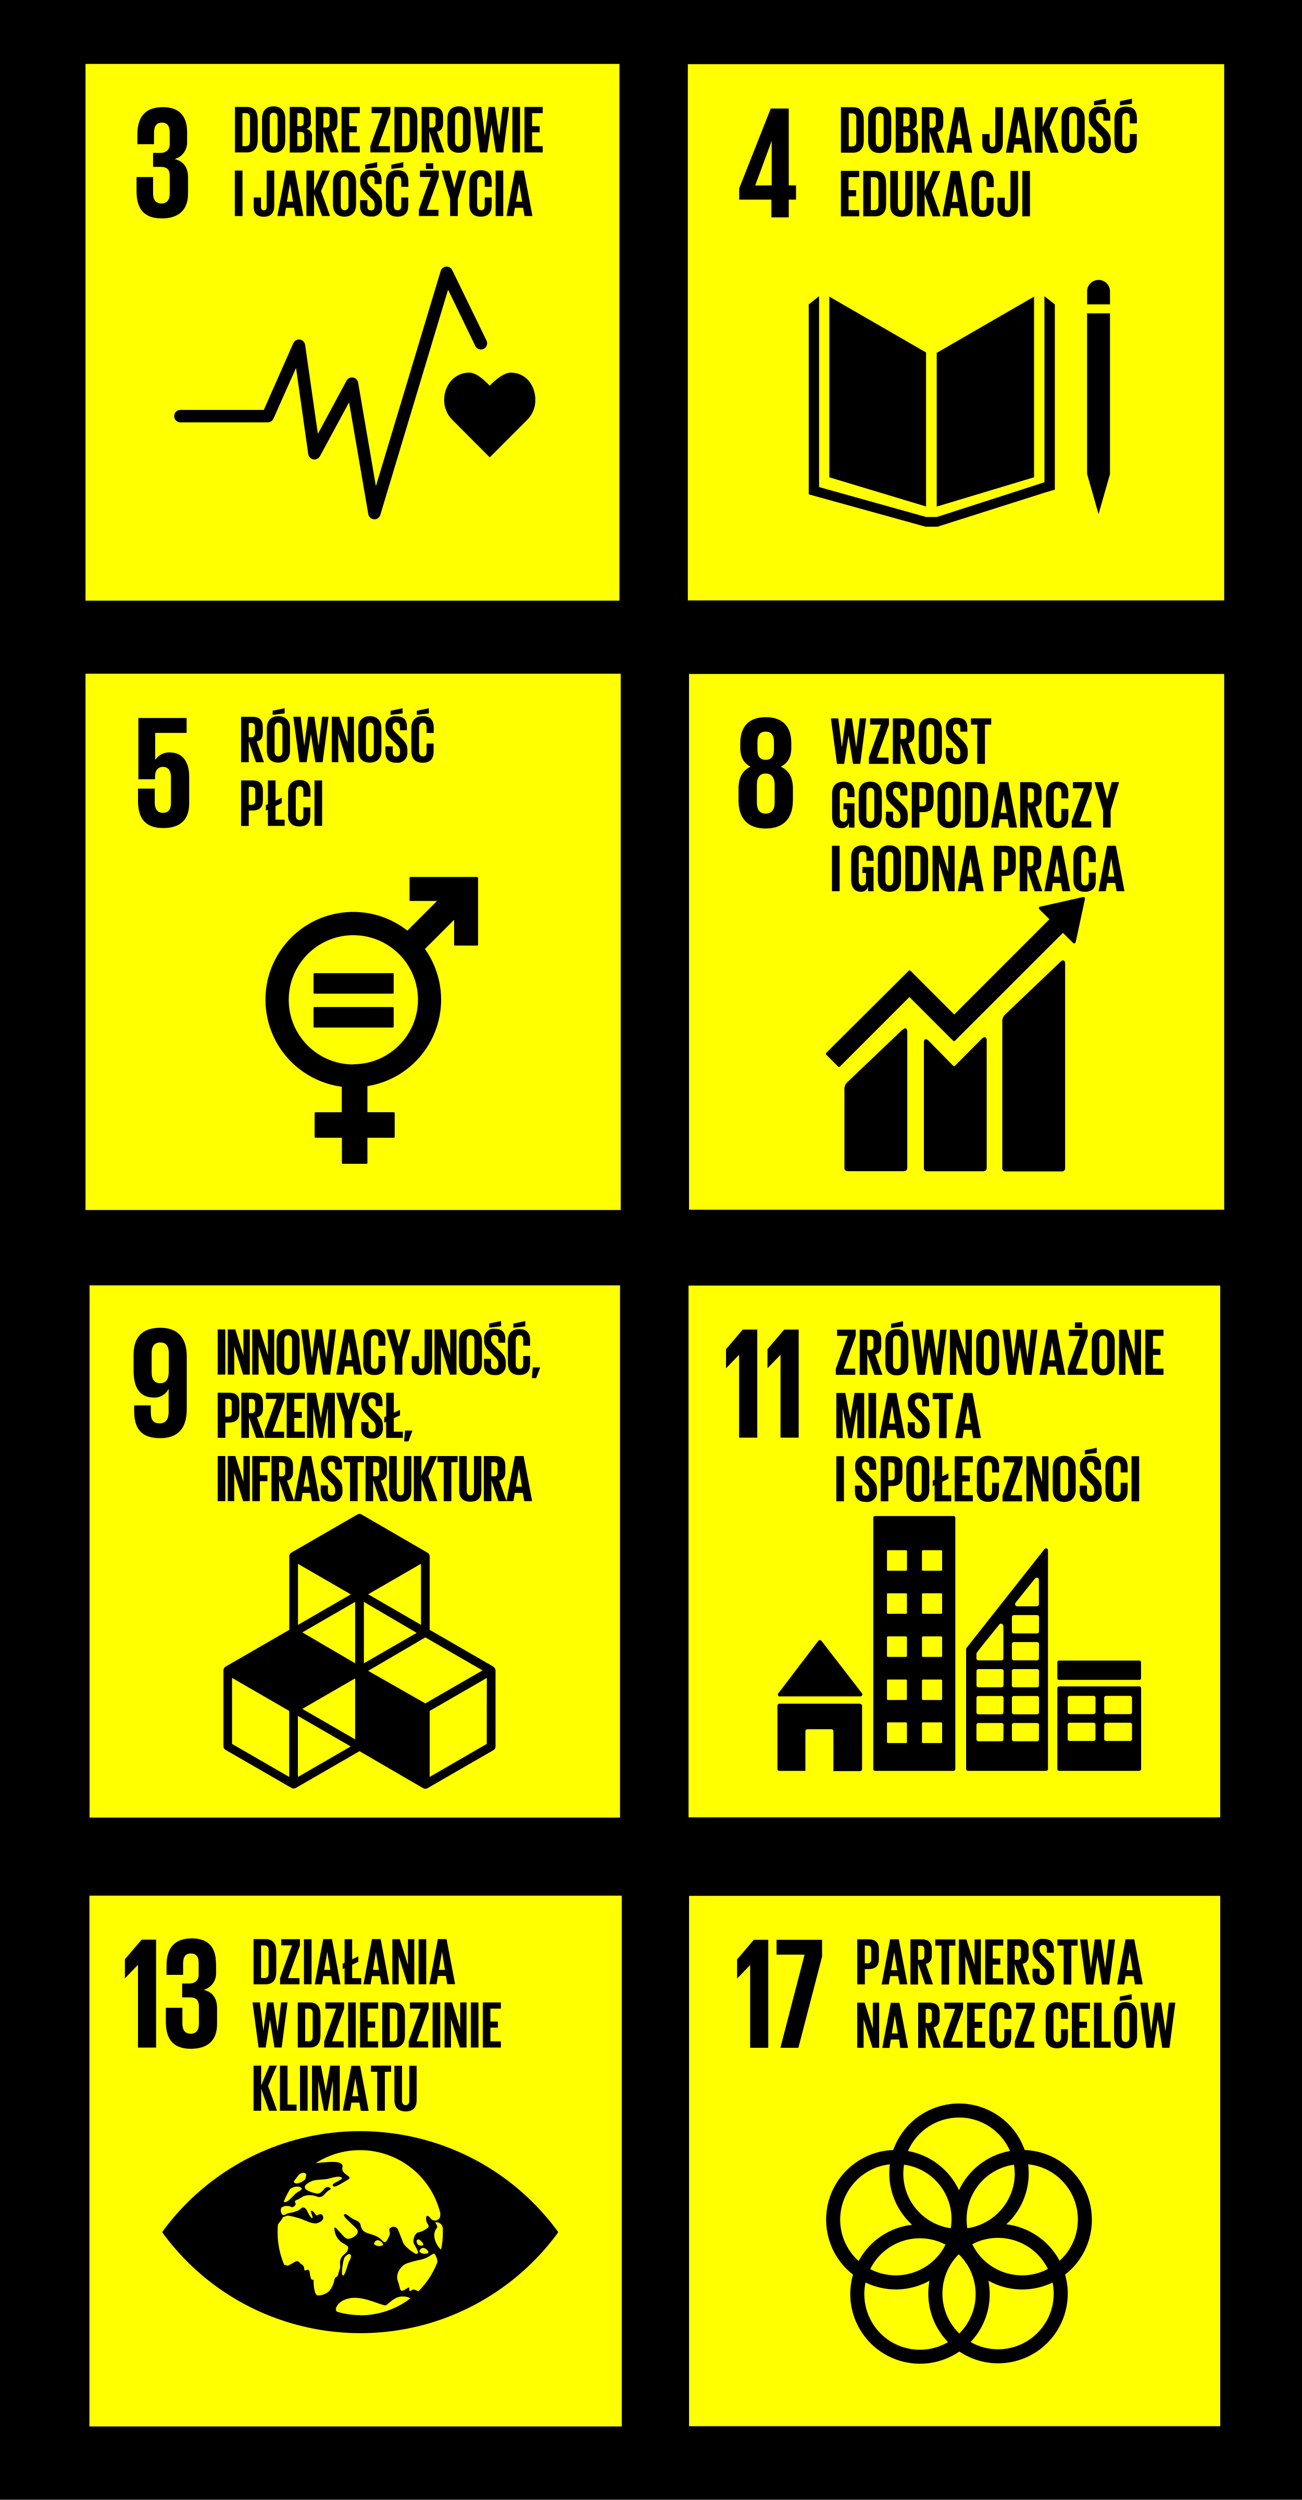 <?xml version="1.0" encoding="UTF-8"?> <svg xmlns="http://www.w3.org/2000/svg" xmlns:xlink="http://www.w3.org/1999/xlink" id="Warstwa_1" data-name="Warstwa 1" viewBox="0 0 299.51 574.88"><defs><style> .cls-1 { clip-path: url(#clippath-6); } .cls-2 { clip-path: url(#clippath-7); } .cls-3 { clip-path: url(#clippath-4); } .cls-4 { fill: none; } .cls-5 { clip-path: url(#clippath-1); } .cls-6 { clip-path: url(#clippath-5); } .cls-7 { clip-path: url(#clippath-3); } .cls-8 { stroke: #000; stroke-miterlimit: 10; stroke-width: .5px; } .cls-9 { clip-path: url(#clippath-2); } .cls-10 { clip-path: url(#clippath); } .cls-11 { fill: #ff0; } </style><clipPath id="clippath"><rect class="cls-4" x="19.67" y="14.7" width="122.83" height="123.43"></rect></clipPath><clipPath id="clippath-1"><rect class="cls-4" x="158.23" y="14.76" width="123.38" height="123.32"></rect></clipPath><clipPath id="clippath-2"><rect class="cls-4" x="20.57" y="435.95" width="122.46" height="122.07"></rect></clipPath><clipPath id="clippath-3"><rect class="cls-4" x="158.51" y="436" width="122.19" height="121.97"></rect></clipPath><clipPath id="clippath-4"><rect class="cls-4" x="19.67" y="154.94" width="123.12" height="123.33"></rect></clipPath><clipPath id="clippath-5"><rect class="cls-4" x="158.5" y="155" width="123.11" height="123.21"></rect></clipPath><clipPath id="clippath-6"><rect class="cls-4" x="158.39" y="295.65" width="122.3" height="122.29"></rect></clipPath><clipPath id="clippath-7"><rect class="cls-4" x="20.6" y="295.6" width="122.03" height="122.4"></rect></clipPath></defs><rect x="-5.61" y="-7.1" width="312.51" height="593.38"></rect><rect class="cls-11" x="19.67" y="14.7" width="122.83" height="123.43"></rect><g class="cls-10"><g><path d="M37.17,50.24c4.24,0,6.09-2.26,6.09-5.72v-3.69c0-2.28-1-3.76-3.1-4.24,1.79-.51,2.98-2.19,2.88-4.05v-2.18c0-3.54-1.68-5.72-5.57-5.72-4.35,0-5.87,2.58-5.87,6.27v2.25h3.83v-2.52c0-1.55.49-2.44,1.81-2.44s1.8.89,1.8,2.25v2.7c0,1.33-.88,2.02-2.25,2.02h-1.58v3.21h1.77c1.48,0,2.06.7,2.06,2.03v4.14c0,1.33-.59,2.25-1.88,2.25-1.44,0-1.95-.96-1.95-2.43v-3.66h-3.8v3.28c0,3.8,1.51,6.24,5.79,6.24"></path><path d="M123.15,92.02c0-3.49-2.24-6.32-5.64-6.32-1.68,0-3.74,1.85-4.86,2.99-1.11-1.14-3.02-3-4.71-3-3.35,0-5.77,2.83-5.77,6.32,0,1.67.64,3.27,1.8,4.47l8.69,8.71,8.69-8.71h0c1.16-1.2,1.81-2.8,1.8-4.47"></path><path d="M86.13,119.42h-.09c-.66-.04-1.21-.53-1.32-1.18l-4.42-25.72-6.71,12.41c-.38.69-1.25.95-1.95.57-.39-.22-.66-.6-.73-1.04l-2.81-19.85-5.2,11.68c-.23.51-.74.84-1.31.84h-20.2c-.79-.06-1.38-.75-1.32-1.54.05-.71.61-1.27,1.32-1.32h19.29l6.79-15.34c.32-.72,1.16-1.05,1.88-.73.45.2.77.62.84,1.11l2.93,20.47,6.6-12.24c.38-.69,1.24-.95,1.93-.57.38.21.65.58.73,1.01l4.09,23.83,14.9-49.49c.23-.76,1.04-1.18,1.79-.95.38.12.69.38.87.74l7.89,16.22c.34.71.04,1.57-.67,1.91-.71.34-1.57.04-1.91-.67l-6.27-12.95-15.59,51.81c-.18.6-.74,1.01-1.37,1.01"></path><path d="M59.28,27.4v4.84c0,1.6-.66,2.81-2.52,2.81h-2.71v-10.46h2.68c1.88,0,2.52,1.19,2.52,2.81M56.5,33.61c.72,0,1-.44,1-1.07v-5.48c.08-.5-.27-.97-.76-1.04-.08-.01-.16-.01-.23,0h-.74v7.59h.74Z"></path><path d="M60.28,32.31v-5.03c0-1.64.84-2.83,2.65-2.83s2.68,1.19,2.68,2.83v5.03c0,1.62-.84,2.82-2.68,2.82s-2.65-1.14-2.65-2.82M63.85,32.59v-5.58c0-.64-.28-1.08-.91-1.08s-.89.44-.89,1.08v5.61c0,.63.28,1.08.89,1.08s.91-.45.91-1.08"></path><path d="M66.64,24.59h2.52c1.76,0,2.35.84,2.35,2.3v1.07c.11.74-.33,1.45-1.05,1.68.83.14,1.41.91,1.31,1.74v1.39c0,1.48-.66,2.3-2.42,2.3h-2.7v-10.48ZM68.4,29h.61c.4.06.78-.22.84-.62.01-.07.01-.15,0-.22v-1.29c.06-.4-.22-.78-.62-.84-.07-.01-.15-.01-.22,0h-.6l-.02,2.97ZM68.4,30.34v3.27h.75c.41.05.79-.25.84-.66,0-.06,0-.12,0-.18v-1.59c0-.55-.26-.84-.84-.84h-.75Z"></path><path d="M74.39,30.25v4.8h-1.75v-10.46h2.56c1.77,0,2.42.88,2.42,2.35v1.34c0,1.12-.39,1.79-1.4,2.01l1.68,4.76h-1.85l-1.65-4.8ZM74.39,26.06v3.25h.59c.42.04.79-.26.84-.68,0-.05,0-.11,0-.16v-1.6c0-.57-.26-.84-.84-.84l-.59.03Z"></path><polygon points="78.57 24.59 82.77 24.59 82.77 26.02 80.33 26.02 80.33 29.02 82.07 29.02 82.07 30.44 80.33 30.44 80.33 33.61 82.77 33.61 82.77 35.05 78.57 35.05 78.57 24.59"></polygon><polygon points="87.03 33.61 89.7 33.61 89.7 35.05 85.2 35.05 85.2 33.61 87.96 26.02 85.48 26.02 85.48 24.59 89.81 24.59 89.81 26.02 87.03 33.61"></polygon><path d="M96,27.4v4.84c0,1.6-.66,2.81-2.52,2.81h-2.74v-10.46h2.74c1.89,0,2.52,1.19,2.52,2.81M93.24,33.61c.72,0,1-.44,1-1.07v-5.48c.08-.5-.27-.97-.76-1.04-.08-.01-.16-.01-.23,0h-.75v7.59h.75Z"></path><path d="M98.75,30.25v4.8h-1.76v-10.46h2.52c1.78,0,2.42.88,2.42,2.35v1.34c0,1.12-.4,1.79-1.41,2.01l1.68,4.76h-1.8l-1.64-4.8ZM98.75,26.06v3.25h.6c.42.04.79-.26.84-.68,0-.05,0-.11,0-.16v-1.6c0-.57-.26-.84-.84-.84l-.6.03Z"></path><path d="M102.93,32.31v-5.03c0-1.64.84-2.83,2.65-2.83s2.67,1.19,2.67,2.83v5.03c0,1.62-.84,2.82-2.67,2.82s-2.65-1.14-2.65-2.82M106.49,32.59v-5.58c0-.64-.28-1.08-.91-1.08s-.9.44-.9,1.08v5.61c0,.63.28,1.08.9,1.08s.91-.45.91-1.08"></path><polygon points="113.05 28.58 112.06 35.05 110.4 35.05 109 24.59 110.7 24.59 111.52 31.22 111.53 31.22 112.41 24.59 113.84 24.59 114.82 31.22 114.83 31.22 115.63 24.59 117.11 24.59 115.76 35.05 114.1 35.05 113.06 28.58 113.05 28.58"></polygon><rect x="117.87" y="24.59" width="1.76" height="10.46"></rect><polygon points="120.65 24.59 124.84 24.59 124.84 26.02 122.4 26.02 122.4 29.02 124.14 29.02 124.14 30.44 122.4 30.44 122.4 33.61 124.84 33.61 124.84 35.05 120.65 35.05 120.65 24.59"></polygon><rect x="54.02" y="39.23" width="1.76" height="10.46"></rect><path d="M63.09,39.23v8.09c0,1.51-.66,2.52-2.42,2.52s-2.31-1.01-2.31-2.33v-2.1h1.68v2.11c0,.52.18.84.65.84s.66-.31.66-.84v-8.29h1.74Z"></path><path d="M63.8,49.69l2-10.46h2l1.99,10.46h-1.83l-.33-1.91h-1.84l-.31,1.91h-1.69ZM66,46.38h1.41l-.7-4.19h0l-.71,4.19Z"></path><polygon points="72.25 44.6 72.25 49.69 70.49 49.69 70.49 39.23 72.25 39.23 72.25 43.83 74.16 39.23 75.89 39.23 73.85 43.94 75.93 49.69 74.09 49.69 72.25 44.6"></polygon><path d="M76.59,46.99v-5.03c0-1.64.84-2.82,2.65-2.82s2.67,1.18,2.67,2.82v5.03c0,1.62-.8,2.83-2.67,2.83s-2.65-1.21-2.65-2.83M80.16,47.27v-5.61c0-.63-.28-1.08-.91-1.08s-.86.45-.86,1.08v5.61c0,.64.28,1.08.89,1.08s.91-.44.91-1.08"></path><path d="M82.83,47.41v-1.38h1.68v1.43c0,.59.26.92.84.92s.84-.37.84-.92v-.4c-.02-.59-.31-1.13-.79-1.48l-1.09-1.03c-1-.99-1.46-1.59-1.46-2.79v-.35c-.08-1.2.84-2.24,2.04-2.31.14,0,.28,0,.43.02,1.75,0,2.45.84,2.45,2.37v.84h-1.6v-.91c0-.6-.28-.89-.84-.89-.42-.04-.8.27-.84.7,0,.05,0,.09,0,.14v.21c0,.59.33.93.84,1.43l1.13,1.11c.96.97,1.42,1.56,1.42,2.72v.5c.11,1.25-.8,2.35-2.05,2.46-.16.01-.31.01-.47,0-1.79,0-2.52-1.01-2.52-2.37M86.77,38.5l-2.76.35v-.98l2.76-.59v1.22Z"></path><path d="M88.79,46.99v-5.03c0-1.64.77-2.82,2.63-2.82s2.52,1.07,2.52,2.62v1.21h-1.64v-1.37c0-.65-.21-1.02-.84-1.02s-.89.45-.89,1.08v5.61c0,.64.26,1.08.89,1.08s.84-.4.84-1.01v-1.93h1.61v1.8c0,1.49-.62,2.61-2.52,2.61s-2.63-1.21-2.63-2.83M92.78,38.5l-2.76.35v-.98l2.76-.59v1.22Z"></path><path d="M98.18,48.25h2.68v1.43h-4.5v-1.43l2.76-7.55h-2.52v-1.47h4.33v1.47l-2.74,7.55ZM97.98,37.53h1.68v1.33h-1.68v-1.33Z"></path><polygon points="105.31 45.72 105.31 49.69 103.54 49.69 103.54 45.72 101.59 39.23 103.42 39.23 104.48 43.2 104.5 43.2 105.57 39.23 107.24 39.23 105.31 45.72"></polygon><path d="M107.96,46.99v-5.03c0-1.64.77-2.82,2.62-2.82s2.52,1.07,2.52,2.62v1.21h-1.6v-1.37c0-.65-.22-1.02-.84-1.02s-.9.45-.9,1.08v5.61c0,.64.27,1.08.9,1.08s.84-.4.84-1.01v-1.93h1.6v1.8c0,1.49-.61,2.61-2.52,2.61s-2.62-1.21-2.62-2.83"></path><rect x="114.01" y="39.23" width="1.76" height="10.46"></rect><path d="M116.51,49.69l1.97-10.46h2l2,10.46h-1.81l-.35-1.91h-1.87l-.31,1.91h-1.63ZM118.72,46.38h1.4l-.7-4.19h0l-.7,4.19Z"></path></g></g><rect class="cls-11" x="158.23" y="14.76" width="123.38" height="123.32"></rect><g class="cls-5"><g><path d="M198.7,27.46v4.84c0,1.6-.66,2.81-2.52,2.81h-2.73v-10.46h2.71c1.89,0,2.52,1.19,2.52,2.81M195.98,33.67c.72,0,1-.44,1-1.07v-5.48c.08-.5-.27-.97-.76-1.04-.08-.01-.16-.01-.23,0h-.75v7.59h.75Z"></path><path d="M199.7,32.37v-5.03c0-1.64.84-2.82,2.65-2.82s2.67,1.18,2.67,2.82v5.03c0,1.62-.84,2.82-2.67,2.82s-2.65-1.14-2.65-2.82M203.27,32.65v-5.58c0-.63-.28-1.08-.91-1.08s-.89.45-.89,1.08v5.61c0,.63.28,1.08.89,1.08s.91-.45.91-1.08"></path><path d="M206.04,24.65h2.52c1.76,0,2.34.84,2.34,2.3v1.07c.11.74-.33,1.45-1.05,1.68.83.14,1.41.9,1.32,1.74v1.39c0,1.48-.67,2.3-2.42,2.3h-2.7v-10.47ZM207.79,29.06h.62c.4.06.78-.22.84-.62.01-.07.01-.15,0-.22v-1.29c.06-.4-.22-.78-.62-.84-.07-.01-.15-.01-.22,0h-.6l-.02,2.97ZM207.79,30.4v3.27h.76c.41.05.79-.25.84-.66,0-.06,0-.12,0-.18v-1.59c0-.55-.26-.84-.88-.84h-.72Z"></path><path d="M213.81,30.31v4.8h-1.76v-10.46h2.52c1.78,0,2.42.88,2.42,2.35v1.34c0,1.12-.4,1.79-1.4,2.01l1.68,4.76h-1.81l-1.64-4.8ZM213.81,26.11v3.25h.62c.42.04.79-.26.84-.68,0-.05,0-.11,0-.16v-1.6c0-.57-.27-.84-.84-.84l-.62.03Z"></path><path d="M217.71,35.11l1.97-10.46h2l1.97,10.46h-1.79l-.32-1.9h-1.87l-.31,1.91-1.66-.02ZM219.91,31.75h1.4l-.7-4.19h0l-.7,4.19Z"></path><path d="M230.69,24.65v8.09c0,1.51-.67,2.52-2.42,2.52s-2.31-1-2.31-2.32v-2.11h1.68v2.11c0,.52.18.84.65.84s.66-.31.66-.84v-8.29h1.75Z"></path><path d="M231.4,35.11l1.97-10.46h2.03l1.99,10.46h-1.83l-.32-1.9h-1.87l-.3,1.91-1.67-.02ZM233.6,31.75h1.4l-.7-4.19h0l-.7,4.19Z"></path><polygon points="239.84 30.01 239.84 35.11 238.09 35.11 238.09 24.65 239.84 24.65 239.84 29.24 241.76 24.65 243.48 24.65 241.45 29.35 243.53 35.11 241.68 35.11 239.84 30.01"></polygon><path d="M244.2,32.37v-5.03c0-1.64.84-2.82,2.65-2.82s2.67,1.18,2.67,2.82v5.03c0,1.62-.84,2.82-2.67,2.82s-2.65-1.14-2.65-2.82M247.75,32.65v-5.58c0-.63-.28-1.08-.91-1.08s-.9.45-.9,1.08v5.61c0,.63.28,1.08.9,1.08s.91-.45.91-1.08"></path><path d="M250.42,32.85v-1.4h1.68v1.43c0,.59.26.92.84.92s.84-.37.84-.92v-.4c-.02-.59-.31-1.13-.79-1.48l-1.03-1.03c-1.01-.99-1.47-1.59-1.47-2.79v-.35c-.08-1.2.84-2.24,2.04-2.31.14,0,.28,0,.43.02,1.76,0,2.45.84,2.45,2.37v.84h-1.6v-.91c0-.6-.28-.89-.84-.89-.42-.04-.8.27-.84.7,0,.05,0,.09,0,.14v.21c0,.59.32.93.84,1.43l1.12,1.11c.96.97,1.42,1.56,1.42,2.71v.51c.11,1.25-.81,2.35-2.06,2.46-.15.01-.31.01-.46,0-1.79,0-2.52-1-2.52-2.37M254.42,23.88l-2.76.35v-.96l2.76-.59v1.19Z"></path><path d="M256.37,32.37v-5.03c0-1.64.77-2.82,2.63-2.82s2.52,1.07,2.52,2.62v1.23h-1.62v-1.36c0-.65-.22-1.02-.84-1.02s-.9.45-.9,1.08v5.61c0,.63.26,1.08.9,1.08s.84-.4.84-1.02v-1.92h1.6v1.8c0,1.49-.62,2.6-2.52,2.6s-2.61-1.17-2.61-2.85M260.39,23.88l-2.76.35v-.95l2.76-.59v1.18Z"></path><polygon points="193.44 39.29 197.64 39.29 197.64 40.73 195.2 40.73 195.2 43.72 196.94 43.72 196.94 45.14 195.2 45.14 195.2 48.32 197.64 48.32 197.64 49.75 193.44 49.75 193.44 39.29"></polygon><path d="M203.84,42.1v4.84c0,1.61-.66,2.81-2.52,2.81h-2.74v-10.45h2.71c1.89,0,2.52,1.18,2.52,2.8M201.08,48.31c.72,0,1-.44,1-1.07v-5.47c.06-.5-.3-.96-.8-1.01-.06,0-.13,0-.2,0h-.75v7.55h.75Z"></path><path d="M209.94,39.3v7.91c0,1.62-.7,2.67-2.52,2.67s-2.63-1.05-2.63-2.67v-7.91h1.76v8.08c0,.61.24,1.03.84,1.03s.84-.42.84-1.03v-8.08h1.7Z"></path><polygon points="212.7 44.66 212.7 49.75 210.94 49.75 210.94 39.3 212.7 39.3 212.7 43.89 214.61 39.3 216.33 39.3 214.3 44 216.38 49.75 214.53 49.75 212.7 44.66"></polygon><path d="M216.77,49.75l1.97-10.45h2l1.99,10.45h-1.8l-.33-1.91h-1.86l-.31,1.91h-1.66ZM218.98,46.44h1.4l-.7-4.19h0l-.7,4.19Z"></path><path d="M223.45,47.05v-5.03c0-1.64.77-2.82,2.63-2.82s2.52,1.08,2.52,2.62v1.21h-1.64v-1.37c0-.65-.22-1.02-.84-1.02s-.9.45-.9,1.08v5.61c0,.64.26,1.08.9,1.08s.84-.4.84-1.01v-1.93h1.6v1.8c0,1.49-.62,2.61-2.52,2.61s-2.63-1.21-2.63-2.83"></path><path d="M234.19,39.3v8.08c0,1.51-.66,2.52-2.42,2.52s-2.31-1.01-2.31-2.33v-2.1h1.68v2.11c0,.52.18.84.65.84s.66-.31.66-.84v-8.28h1.75Z"></path><rect x="235.17" y="39.3" width="1.76" height="10.45"></rect><path d="M177.46,49.99h3.98v-4.08h1.68v-3.28h-1.68v-17.67h-4.14l-7.26,18.37v2.58h7.41v4.08ZM173.73,42.65l3.79-10.27h0v10.25l-3.79.03Z"></path><polygon points="213.03 81.06 190.78 68.22 190.78 109.77 213.03 116.48 213.03 81.06"></polygon><polygon points="215.48 81.15 215.48 116.5 237.87 109.76 237.87 68.22 215.48 81.15"></polygon><path d="M255.34,67.16c.08-1.45-1.03-2.7-2.48-2.78-1.45-.08-2.7,1.03-2.78,2.48,0,.1,0,.2,0,.3v2.84h5.26v-2.84Z"></path><polygon points="250.72 109.03 250.08 109.03 252.71 118.24 255.34 109.03 254.68 109.03 255.34 109.03 255.34 72.06 254.68 72.06 254.03 72.06 253.34 72.06 252.02 72.06 251.38 72.06 250.72 72.06 250.07 72.06 250.07 109.03 250.72 109.03"></polygon><polygon points="242.65 70 240.26 68.12 240.26 110.91 215.54 118.89 214.4 118.89 214.18 118.89 213.03 118.89 188.42 112.01 188.42 68.12 186.04 70 186.04 113.69 212.92 121.13 214.18 121.13 214.4 121.13 215.65 121.13 240.46 113.25 242.65 112.61 242.65 70"></polygon></g></g><rect class="cls-11" x="20.57" y="435.95" width="122.46" height="122.07"></rect><polygon points="35.91 446.08 35.91 470.89 31.74 470.89 31.74 451.89 31.71 451.89 28.78 454.93 28.73 454.93 28.73 450.58 32.58 446.08 35.91 446.08"></polygon><g class="cls-9"><g><path d="M49.71,451.45v2.16c.1,1.84-1.08,3.51-2.86,4.02,2.09.47,3.08,1.94,3.08,4.21v3.65c0,3.45-1.83,5.68-6.04,5.68s-5.74-2.41-5.74-6.19v-3.24h3.8v3.55c0,1.47.52,2.41,1.94,2.41,1.28,0,1.86-.92,1.86-2.23v-4.11c0-1.32-.58-2.01-2.05-2.01h-1.8v-3.19h1.57c1.36,0,2.23-.69,2.23-2.01v-2.67c0-1.39-.47-2.22-1.79-2.22s-1.79.83-1.79,2.41v2.5h-3.81v-2.17c0-3.65,1.51-6.22,5.83-6.22,3.85,0,5.53,2.16,5.53,5.67"></path><path d="M128.05,512.83c-18.57-24.96-53.85-30.15-78.81-11.58-4.4,3.28-8.31,7.18-11.58,11.58l-.35.51.35.51c18.56,24.96,53.84,30.15,78.8,11.6,4.41-3.28,8.32-7.19,11.6-11.6.14-.19.26-.37.35-.51-.09-.14-.21-.32-.35-.51M67.64,501.6c.24-.36,1.07-1.39,1.16-1.52.25-.22.57-.36.9-.38.29-.05.67.11.72.32.01.42-.07.83-.26,1.21-.54.54-1.25.86-2.01.92-.44-.07-.62-.42-.53-.55M66.64,503.54l.1-.12c.43-.34.95-.53,1.5-.55.47-.07,1.1.16,1.17.47s-1.16.87-1.38,1.1c-.66.61-1.67,1.84-2.28,1.97-.16.04-.34.02-.49-.05.39-.98.86-1.93,1.42-2.83M76.88,524.48c-.18.9-.58,1.73-1.17,2.43-.71.64-1.63.99-2.59.99-.83-.07-.99-2.37-.99-3.55,0-.41-.57.83-.88-1.67-.19-1.58-1.21.17-1.27-.89s-.58-.83-1.12-1.5-1.19.07-1.93.4-.43.5-1.48.17h-.07c-1-2.34-1.52-4.87-1.52-7.42,0-.64,0-1.27.09-1.9.03-.06.07-.12.12-.17,1.01-1.19.98-1.47.98-1.47l1.12-.38c1.06.17,2.1.43,3.11.77,1.1.42,2.83,1.35,3.84.94.73-.3,1.31-.7,1.23-1.31-.08-.77-.68-.94-1.41-.43-.27.19-.83-1.15-1.28-1.07s.55,1.57.17,1.67-1.15-1.57-1.28-1.83-.72-.92-1.25-.42c-1.12,1.06-2.94,1-3.33,1.27-1.12.83-1.41-.27-1.38-.94,0-.16.09-.31.14-.47.62-.42,1.41-.51,2.11-.23.49.33.83-.08,1.03-.28s.12-.51,0-.77.24-.46.5-.52c.5-.25.98-.53,1.44-.83.94-.3,1.94-.3,2.88,0,.68.38,1.53.18,1.98-.46.39-.46.86-.85,1.38-1.15.27-.12-.68-1.02-1.47-.05s-1.22,1.06-1.58,1.06-2.56-.55-2.83-1.24.68-1.21,1.5-1.61,3.02-.37,3.59-.51c1.15-.25,2.62-.83,3.33-.32s-3.09,1.37-1.81,2.05c.44.25,2.5-1.17,3.16-1.52,1.67-.83-1.58-1.12-1.17-2.84.47-1.93-3.95-1.18-6.15-1.02,8.85-5.64,20.59-3.04,26.23,5.81,1.13,1.77,1.96,3.72,2.45,5.76,0,.29-.02.59-.09.87-.26.64-.98.95-1.62.69-.25-.1-.47-.28-.61-.52-.19-.27-1.01-1.05-.97.27s1.27,1.46.06,2.25c-.59.43-1.27.71-1.99.83-.57.19-1.11,1.55-.97,2.27s1.87,2.71.58,2.63c-.3,0-2.57-1.57-2.95-2.57s-.83-2.07-1.13-2.87c-.2-.59-.84-.92-1.43-.72-.13.04-.25.11-.36.2-.67.47.19.92-.3,1.91s-.83,1.87-1.54,1.06c-1.86-2.12-4.55-1.08-5-3.45-.22-1.28-1.33-1.16-2.26-1.88s-1.44-1.12-1.6-.59,2.91,2.87,3.12,3.49c.32.92-.91,1.72-1.81,1.94s-1.29-.5-2.18-1.42-1.27-1.58-1.33-.83c.07,1.26.71,2.42,1.74,3.16.77.48,1.67.71,1.38,1.5s0,.34-.83,1.19c-.74.52-1.12,1.43-.97,2.32.07,1.18-.24,1.25-.43,2.24s-.61.13-.98,1.58M97.24,516.96c.63-.05,1.6.83,1.22,1.17-.58.31-1.29.25-1.81-.16-.48-.37.3-.99.59-1.02M96.41,516.37c-.21-.07-.39-.27-.54-.73-.11-.21-.03-.46.17-.57.14-.08.31-.07.44.03.39.2.9.78.9,1.09s-.77.27-.97.19M88.02,516.37c-.59.3-1.29.24-1.81-.16-.47-.37.3-.99.59-1.02.64-.06,1.6.83,1.22,1.17M80.3,520.04c-.26.42-.97,3.62-1.46,3.25s.19-3.7.33-3.96c.75-1.37,2.37-1.31,1.12.72M82.89,532.42c-1.81,0-3.61-.25-5.34-.77-.28-.22-.37-.6-.23-.92.59-1.53,2.34-2.14,3.72-2.27,3.08-.3,7.13,2.01,7.78,1.67s1.95-2.06,3.86-1.99c.61-.03,1.21.12,1.73.43-3.31,2.53-7.35,3.89-11.51,3.89M96.28,526.92c-.2-.06-.4-.13-.59-.22-1.04-.52-.92.32-1.42.13s.57-1.37-.96-.37-1.12-.16-1.78-1.85c-.67-1.69.77-3.62,1.96-4.05,1.13-.39,2.28-.7,3.45-.92,2.28-.57,2.76-1.92,3.17-1.1.08.16.16.3.22.44.19.39.29.81.3,1.24-.97,2.52-2.45,4.8-4.36,6.7M101.49,517.32c-.51-.13-2.64-3.09-.95-5,.27-.32-.57-1.26-.34-1.27.82-.07,1.55.51,1.67,1.32v1.11c0,1.3-.14,2.6-.4,3.87"></path><path d="M63.55,448.76v4.8c0,1.59-.66,2.79-2.5,2.79h-2.72v-10.41h2.7c1.86,0,2.5,1.18,2.5,2.79M60.79,454.9c.72,0,1-.43,1-1.06v-5.4c.07-.5-.28-.96-.78-1.04-.07-.01-.15-.01-.22,0h-.73v7.49h.73Z"></path><polygon points="66.25 454.92 68.89 454.92 68.89 456.35 64.42 456.35 64.42 454.92 67.16 447.39 64.7 447.39 64.7 445.97 69 445.97 69 447.39 66.25 454.92"></polygon><rect x="69.92" y="445.97" width="1.75" height="10.37"></rect><path d="M72.4,456.35l1.96-10.41h2l1.96,10.41h-1.79l-.32-1.9h-1.85l-.31,1.9h-1.65ZM74.58,453.02h1.4l-.69-4.16h0l-.71,4.16Z"></path><polygon points="78.83 451.59 79.27 451.39 79.27 445.97 81.01 445.97 81.01 450.58 82.43 449.9 82.43 451.16 81.01 451.83 81.01 454.92 83.09 454.92 83.09 456.35 79.27 456.35 79.27 452.64 78.83 452.84 78.83 451.59"></polygon><path d="M83.61,456.35l1.96-10.41h1.99l1.97,10.41h-1.79l-.32-1.9h-1.86l-.31,1.9h-1.65ZM85.8,453.02h1.37l-.69-4.16h0l-.68,4.16Z"></path><polygon points="91.72 449.83 91.72 456.35 90.26 456.35 90.26 445.97 91.96 445.97 93.85 451.92 93.85 445.97 95.3 445.97 95.3 456.35 93.77 456.35 91.72 449.83"></polygon><rect x="96.3" y="445.97" width="1.75" height="10.37"></rect><path d="M98.77,456.35l1.96-10.41h1.99l1.97,10.38h-1.79l-.32-1.9h-1.85l-.31,1.9-1.66.02ZM100.96,453.02h1.4l-.69-4.16h0l-.71,4.16Z"></path><polygon points="62.1 464.47 61.12 470.88 59.48 470.88 58.09 460.5 59.77 460.5 60.59 467.09 60.59 467.09 61.47 460.5 62.89 460.5 63.86 467.09 63.87 467.09 64.67 460.5 66.14 460.5 64.79 470.88 63.14 470.88 62.11 464.47 62.1 464.47"></polygon><path d="M73.72,463.29v4.8c0,1.59-.66,2.79-2.5,2.79h-2.72v-10.37h2.69c1.87,0,2.5,1.17,2.5,2.78M70.94,469.46c.72,0,.99-.43.99-1.06v-5.44c.07-.5-.27-.96-.77-1.03-.07-.01-.15-.01-.22,0h-.74v7.49l.74.03Z"></path><polygon points="76.4 469.46 79.05 469.46 79.05 470.88 74.58 470.88 74.58 469.46 77.32 461.93 74.86 461.93 74.86 460.51 79.16 460.51 79.16 461.93 76.4 469.46"></polygon><rect x="80.08" y="460.51" width="1.75" height="10.37"></rect><polygon points="82.83 460.51 86.99 460.51 86.99 461.93 84.58 461.93 84.58 464.9 86.3 464.9 86.3 466.31 84.58 466.31 84.58 469.46 86.99 469.46 86.99 470.88 82.83 470.88 82.83 460.51"></polygon><path d="M93.15,463.29v4.8c0,1.59-.66,2.79-2.5,2.79h-2.72v-10.37h2.7c1.86,0,2.5,1.17,2.5,2.78M90.38,469.46c.72,0,1-.43,1-1.06v-5.44c.07-.5-.27-.96-.77-1.03-.08-.01-.15-.01-.23,0h-.71v7.49l.71.03Z"></path><polygon points="95.84 469.46 98.49 469.46 98.49 470.88 94.02 470.88 94.02 469.46 96.76 461.93 94.3 461.93 94.3 460.51 98.6 460.51 98.6 461.93 95.84 469.46"></polygon><rect x="99.52" y="460.51" width="1.75" height="10.37"></rect><polygon points="103.74 464.37 103.74 470.88 102.27 470.88 102.27 460.51 103.98 460.51 105.86 466.46 105.86 460.51 107.32 460.51 107.32 470.88 105.78 470.88 103.74 464.37"></polygon><rect x="108.31" y="460.51" width="1.75" height="10.37"></rect><polygon points="111.06 460.51 115.22 460.51 115.22 461.93 112.81 461.93 112.81 464.9 114.54 464.9 114.54 466.31 112.81 466.31 112.81 469.46 115.22 469.46 115.22 470.88 111.06 470.88 111.06 460.51"></polygon><polygon points="60.08 480.37 60.08 485.42 58.33 485.42 58.33 475.05 60.08 475.05 60.08 479.6 61.98 475.05 63.69 475.05 61.67 479.71 63.73 485.42 61.9 485.42 60.08 480.37"></polygon><polygon points="64.39 475.05 66.14 475.05 66.14 484 68.22 484 68.22 485.42 64.39 485.42 64.39 475.05"></polygon><rect x="69.01" y="475.05" width="1.75" height="10.37"></rect><polygon points="76.57 478.69 76.53 478.69 75.35 485.42 74.54 485.42 73.24 478.69 73.21 478.69 73.21 485.42 71.77 485.42 71.77 475.05 73.81 475.05 74.94 480.89 74.95 480.89 75.96 475.05 78.16 475.05 78.16 485.42 76.57 485.42 76.57 478.69"></polygon><path d="M78.85,485.42l1.99-10.34h1.99l1.97,10.37h-1.79l-.32-1.9h-1.86l-.32,1.86h-1.67ZM81.04,482.09h1.39l-.69-4.16h0l-.7,4.16Z"></path><polygon points="85.33 475.05 89.97 475.05 89.97 476.46 88.53 476.46 88.53 485.42 86.76 485.42 86.76 476.46 85.33 476.46 85.33 475.05"></polygon><path d="M95.84,475.08v7.85c0,1.61-.69,2.65-2.5,2.65s-2.61-1.04-2.61-2.65v-7.85h1.75v8.02c0,.61.24,1.02.83,1.02s.83-.42.83-1.02v-8.02h1.69Z"></path></g></g><path class="cls-8" d="M210.22,453.55v-.44c.24,0,.44.2.44.44s-.2.44-.44.44-.44-.2-.44-.44.2-.44.44-.44h0v.44Z"></path><rect class="cls-11" x="158.51" y="436" width="122.19" height="121.97"></rect><polygon points="176.73 446.11 176.73 470.94 172.56 470.94 172.56 451.94 172.53 451.94 169.6 454.98 169.56 454.98 169.56 450.62 173.4 446.11 176.73 446.11"></polygon><polygon points="178.64 446.11 189.11 446.11 189.11 449.96 183.66 470.94 179.52 470.94 185.08 449.52 178.64 449.52 178.64 446.11"></polygon><g class="cls-7"><g><path d="M251.17,510.48c-.01-8.62-6.83-15.7-15.45-16.03-2.95-8.35-12.11-12.73-20.46-9.78-4.57,1.61-8.16,5.21-9.78,9.78-8.85.32-15.75,7.75-15.43,16.6.17,4.74,2.43,9.15,6.17,12.06-2.46,8.51,2.45,17.4,10.96,19.86,4.6,1.33,9.55.53,13.51-2.17,7.36,4.92,17.31,2.95,22.23-4.41,2.61-3.91,3.38-8.77,2.1-13.29,3.89-3.03,6.16-7.69,6.16-12.62M233.44,499.79c0,6.34-4.65,11.72-10.92,12.65-1.13-6.92,3.56-13.45,10.48-14.58.08-.01.16-.03.25-.04.11.65.16,1.31.17,1.96M220.66,536.63c-5.06-4.92-5.17-13.01-.25-18.07.04-.05.09-.09.13-.14,5.07,4.89,5.21,12.97.32,18.04-.07.07-.13.14-.2.21M207.96,497.82c6.92.95,11.75,7.32,10.81,14.24-.02.13-.04.26-.06.38-6.94-.98-11.77-7.41-10.79-14.35.01-.09.03-.18.04-.27M217.51,516.2c-3.14,6.31-10.81,8.88-17.13,5.74-.07-.03-.13-.07-.2-.1,3.13-6.31,10.77-8.89,17.08-5.76.08.04.16.08.24.12M223.65,516.11c6.25-3.27,13.98-.85,17.25,5.4.05.1.1.2.15.3-6.24,3.28-13.95.88-17.22-5.36-.06-.11-.12-.23-.18-.35M220.6,486.97c5.1,0,9.71,3.03,11.74,7.7-5.15.92-9.52,4.28-11.74,9.02-2.21-4.73-6.59-8.09-11.74-9.01,2.03-4.67,6.64-7.69,11.74-7.7M193.27,510.48c0-6.54,4.93-12.03,11.43-12.74-.09.68-.13,1.36-.13,2.05,0,4.51,1.9,8.81,5.24,11.85-5.21.6-9.8,3.71-12.3,8.33-2.7-2.42-4.24-5.87-4.24-9.49M198.82,527.58c0-.89.1-1.78.28-2.66,4.68,2.26,10.16,2.12,14.71-.4-.18.97-.27,1.96-.27,2.95,0,4.17,1.63,8.17,4.54,11.16-6.09,3.57-13.93,1.53-17.5-4.56-1.15-1.97-1.76-4.21-1.76-6.49M242.39,527.48c0,7.07-5.74,12.8-12.81,12.8-2.21,0-4.39-.57-6.31-1.67,2.83-2.97,4.41-6.92,4.4-11.03,0-1.03-.1-2.06-.3-3.07,4.56,2.53,10.07,2.69,14.76.41.17.84.26,1.7.26,2.56M231.5,511.54c3.28-3.03,5.15-7.29,5.15-11.76,0-.68-.05-1.37-.13-2.05,7.02.75,12.11,7.05,11.36,14.07-.33,3.12-1.8,6.02-4.13,8.12-2.47-4.62-7.04-7.75-12.24-8.39"></path><path d="M197.19,445.99h2.59c1.76,0,2.4.87,2.4,2.32v2.19c0,1.46-.64,2.34-2.4,2.34h-.83v3.52h-1.75v-10.37ZM198.94,447.42v4.09h.64c.41.05.78-.24.83-.66,0-.06,0-.12,0-.18v-2.39c0-.57-.26-.83-.83-.83l-.64-.03Z"></path><path d="M202.81,456.39l1.96-10.4h1.99l1.97,10.37h-1.79l-.32-1.9h-1.85l-.31,1.9-1.65.02ZM204.99,453.1h1.4l-.69-4.16h0l-.71,4.16Z"></path><path d="M211.19,451.63v4.76h-1.75v-10.4h2.5c1.77,0,2.41.87,2.41,2.32v1.33c0,1.12-.4,1.77-1.39,2.01l1.67,4.71h-1.8l-1.63-4.74ZM211.19,447.47v3.23h.61c.42.04.79-.26.83-.67,0-.05,0-.11,0-.16v-1.58c0-.57-.27-.83-.83-.83l-.61.02Z"></path><polygon points="215.14 446.02 219.77 446.02 219.77 447.44 218.33 447.44 218.33 456.39 216.58 456.39 216.58 447.44 215.14 447.44 215.14 446.02"></polygon><polygon points="222.06 449.87 222.06 456.39 220.58 456.39 220.58 446.02 222.3 446.02 224.19 451.97 224.19 446.02 225.64 446.02 225.64 456.39 224.1 456.39 222.06 449.87"></polygon><polygon points="226.63 446.02 230.79 446.02 230.79 447.44 228.37 447.44 228.37 450.41 230.11 450.41 230.11 451.82 228.37 451.82 228.37 454.97 230.79 454.97 230.79 456.39 226.63 456.39 226.63 446.02"></polygon><path d="M233.44,451.63v4.76h-1.72v-10.4h2.5c1.76,0,2.4.87,2.4,2.32v1.33c0,1.12-.39,1.77-1.39,2.01l1.67,4.71h-1.79l-1.67-4.74ZM233.44,447.47v3.23h.58c.42.04.79-.26.83-.67,0-.05,0-.11,0-.16v-1.58c0-.57-.26-.83-.83-.83l-.58.02Z"></path><path d="M237.52,454.16v-1.4h1.62v1.42c0,.58.26.92.83.92s.83-.37.83-.92v-.39c-.02-.59-.31-1.13-.78-1.47l-1.02-1.02c-1-.98-1.46-1.57-1.46-2.77v-.35c-.07-1.19.83-2.22,2.02-2.3.14,0,.28,0,.42.01,1.75,0,2.44.83,2.44,2.36v.83h-1.61v-.89c0-.6-.27-.89-.83-.89-.42-.04-.79.27-.83.69,0,.05,0,.09,0,.14v.22c0,.58.32.92.83,1.41l1.12,1.1c.95.97,1.41,1.55,1.41,2.7v.51c.11,1.24-.8,2.33-2.04,2.44-.15.01-.3.01-.46,0-1.77,0-2.5-1-2.5-2.36"></path><polygon points="243.25 446.02 247.89 446.02 247.89 447.44 246.45 447.44 246.45 456.39 244.68 456.39 244.68 447.44 243.25 447.44 243.25 446.02"></polygon><polygon points="252.46 449.98 251.49 456.39 249.85 456.39 248.46 446.02 250.14 446.02 250.94 452.6 250.96 452.6 251.84 446.02 253.26 446.02 254.22 452.6 254.24 452.6 255.03 446.02 256.51 446.02 255.16 456.39 253.5 456.39 252.48 449.98 252.46 449.98"></polygon><path d="M256.97,456.39l1.96-10.4h1.98l1.97,10.37h-1.79l-.32-1.9h-1.85l-.31,1.9-1.65.02ZM259.16,453.1h1.4l-.69-4.16h0l-.71,4.16Z"></path><polygon points="198.66 464.41 198.66 470.93 197.19 470.93 197.19 460.56 198.9 460.56 200.78 466.51 200.78 460.56 202.24 460.56 202.24 470.93 200.71 470.93 198.66 464.41"></polygon><path d="M202.96,470.97l1.96-10.37h1.99l1.97,10.37h-1.79l-.28-1.94h-1.89l-.3,1.94h-1.66ZM205.14,467.64h1.39l-.69-4.16h0l-.7,4.16Z"></path><path d="M212.95,466.18v4.8h-1.74v-10.42h2.54c1.76,0,2.41.87,2.41,2.32v1.33c0,1.12-.4,1.78-1.4,2.01l1.67,4.71h-1.83l-1.64-4.75ZM212.95,462.01v3.23h.58c.42.04.79-.26.83-.67,0-.05,0-.11,0-.16v-1.59c0-.57-.26-.83-.83-.83l-.58.02Z"></path><polygon points="218.79 469.51 221.44 469.51 221.44 470.93 216.98 470.93 216.98 469.51 219.72 461.98 217.25 461.98 217.25 460.56 221.55 460.56 221.55 461.98 218.79 469.51"></polygon><polygon points="222.46 460.56 226.63 460.56 226.63 461.98 224.21 461.98 224.21 464.95 225.94 464.95 225.94 466.36 224.21 466.36 224.21 469.51 226.63 469.51 226.63 470.93 222.46 470.93 222.46 460.56"></polygon><path d="M227.57,468.26v-5c0-1.62.77-2.81,2.6-2.81s2.5,1.07,2.5,2.61v1.22h-1.62v-1.39c0-.64-.22-1.01-.83-1.01s-.92.44-.92,1.07v5.57c0,.62.26,1.07.89,1.07s.83-.39.83-1.01v-1.91h1.61v1.8c0,1.49-.61,2.59-2.5,2.59s-2.6-1.19-2.6-2.8"></path><polygon points="235.28 469.51 237.92 469.51 237.92 470.93 233.45 470.93 233.45 469.51 236.19 461.98 233.73 461.98 233.73 460.56 238.03 460.56 238.03 461.98 235.28 469.51"></polygon><path d="M240.55,468.26v-5c0-1.62.77-2.81,2.61-2.81s2.5,1.07,2.5,2.61v1.22h-1.6v-1.39c0-.64-.21-1.01-.83-1.01s-.88.44-.88,1.07v5.57c0,.62.26,1.07.88,1.07s.83-.39.83-1.01v-1.91h1.6v1.8c0,1.49-.62,2.59-2.5,2.59s-2.61-1.19-2.61-2.8"></path><polygon points="246.57 460.56 250.74 460.56 250.74 461.98 248.31 461.98 248.31 464.95 250.05 464.95 250.05 466.36 248.31 466.36 248.31 469.51 250.74 469.51 250.74 470.93 246.57 470.93 246.57 460.56"></polygon><polygon points="251.66 460.56 253.41 460.56 253.41 469.51 255.49 469.51 255.49 470.93 251.66 470.93 251.66 460.56"></polygon><path d="M256.28,468.26v-5c0-1.62.83-2.81,2.64-2.81s2.65,1.18,2.65,2.81v5c0,1.61-.83,2.8-2.65,2.8s-2.64-1.19-2.64-2.8M260.34,459.82l-2.76.32v-.96l2.74-.57.02,1.21ZM259.82,468.53v-5.57c0-.63-.27-1.07-.9-1.07s-.89.44-.89,1.07v5.57c0,.62.27,1.07.89,1.07s.9-.44.9-1.07"></path><polygon points="266.32 464.52 265.35 470.93 263.71 470.93 262.32 460.56 264 460.56 264.81 467.14 264.82 467.14 265.7 460.56 267.12 460.56 268.09 467.14 268.1 467.14 268.89 460.56 270.37 460.56 269.02 470.93 267.36 470.93 266.34 464.52 266.32 464.52"></polygon></g></g><rect class="cls-11" x="19.67" y="154.94" width="123.12" height="123.33"></rect><g class="cls-3"><g><path d="M39.25,173.05c-1.41-.13-2.78.54-3.55,1.73h0v-6.23h7.23v-3.43h-11.1v14.09h3.83v-.55c0-1.48.66-2.29,1.85-2.29s1.81.89,1.81,2.26v6.05c0,1.33-.49,2.25-1.78,2.25-1.43,0-1.94-.94-1.94-2.43v-3.14h-3.85v2.84c0,3.8,1.51,6.23,5.79,6.23s5.98-2.25,5.98-5.71v-6.13c0-3.94-2.03-5.53-4.28-5.53"></path><path d="M109.83,201.68h-15.42c-.11,0-.2.09-.2.2v5.13c0,.11.09.19.19.19,0,0,0,0,0,0h6.14l-6.82,6.82c-8.77-6.88-21.46-5.35-28.35,3.42-6.88,8.77-5.35,21.46,3.42,28.35,2.85,2.23,6.24,3.66,9.83,4.13v5.87h-6.04c-.11,0-.2.08-.2.18,0,0,0,0,0,0v5.49c0,.11.09.19.19.19,0,0,0,0,0,0h6.08v5.81c0,.11.09.19.19.19h5.49c.11,0,.19-.09.19-.19v-5.81h6.08c.11,0,.19-.09.19-.19h0v-5.49c0-.11-.09-.19-.19-.19h-6.08v-6c10.98-1.76,18.45-12.08,16.7-23.06-.49-3.06-1.68-5.96-3.47-8.48l6.71-6.71v5.74c0,.11.09.19.19.19,0,0,0,0,0,0h5.13c.11,0,.2-.08.2-.18,0,0,0,0,0,0v-15.36c0-.11-.09-.2-.2-.2M81.3,244.8c-8.21,0-14.87-6.64-14.88-14.85,0-8.21,6.64-14.87,14.85-14.88,8.2,0,14.86,6.62,14.88,14.82,0,8.21-6.66,14.86-14.86,14.86"></path><path d="M90.36,223.8h-18.03c-.1,0-.19.07-.2.18v4.36c0,.11.09.19.2.18,0,0,0,0,0,0h18.03c.11,0,.2-.08.2-.18,0,0,0,0,0,0v-4.36c0-.1-.1-.18-.2-.18"></path><path d="M90.36,231.59h-18.03c-.11,0-.2.08-.2.18,0,0,0,0,0,0v4.36c0,.1.1.18.2.18h18.03c.1,0,.19-.07.2-.18v-4.36c0-.11-.09-.19-.2-.18,0,0,0,0,0,0"></path><path d="M57.22,170.5v4.79h-1.76v-10.45h2.57c1.77,0,2.42.88,2.42,2.34v1.34c0,1.13-.4,1.8-1.4,2.02l1.68,4.75h-1.85l-1.65-4.79ZM57.22,166.3v3.25h.59c.42.04.79-.26.84-.68,0-.05,0-.11,0-.16v-1.6c0-.57-.26-.84-.84-.84l-.59.03Z"></path><path d="M61.39,172.56v-5.03c0-1.64.84-2.83,2.65-2.83s2.67,1.19,2.67,2.83v5.03c0,1.62-.8,2.82-2.67,2.82s-2.65-1.14-2.65-2.82M65.48,164.06l-2.76.35v-.96l2.76-.58v1.18ZM64.97,172.87v-5.61c0-.64-.28-1.08-.91-1.08s-.89.44-.89,1.08v5.61c0,.63.28,1.08.89,1.08s.91-.45.91-1.08"></path><polygon points="71.51 168.83 70.52 175.29 68.87 175.29 67.47 164.83 69.16 164.83 69.98 171.47 70 171.47 70.88 164.83 72.31 164.83 73.28 171.47 73.3 171.47 74.1 164.83 75.58 164.83 74.22 175.29 72.56 175.29 71.53 168.83 71.51 168.83"></polygon><polygon points="77.82 168.72 77.82 175.29 76.33 175.29 76.33 164.83 78.06 164.83 79.96 170.83 79.96 164.83 81.42 164.83 81.42 175.29 79.88 175.29 77.82 168.72"></polygon><path d="M82.42,172.56v-5.03c0-1.64.84-2.83,2.65-2.83s2.67,1.19,2.67,2.83v5.03c0,1.62-.84,2.82-2.67,2.82s-2.65-1.14-2.65-2.82M85.99,172.84v-5.58c0-.64-.28-1.08-.91-1.08s-.89.44-.89,1.08v5.61c0,.63.28,1.08.89,1.08s.91-.45.91-1.08"></path><path d="M88.66,173.04v-1.4h1.68v1.43c0,.59.26.92.84.92s.84-.37.84-.92v-.4c-.02-.59-.31-1.14-.79-1.48l-1.09-1.03c-1-.98-1.46-1.59-1.46-2.78v-.36c-.08-1.2.84-2.24,2.04-2.31.14,0,.28,0,.43.02,1.75,0,2.45.84,2.45,2.37v.84h-1.6v-.9c0-.6-.28-.9-.84-.9-.43-.03-.81.29-.84.72,0,.04,0,.08,0,.12v.22c0,.59.33.92.84,1.42l1.13,1.12c.96.96,1.42,1.55,1.42,2.71v.51c.11,1.25-.81,2.35-2.06,2.46-.15.01-.31.01-.46,0-1.8,0-2.52-1-2.52-2.37M92.61,164.07l-2.76.35v-.96l2.76-.58v1.19Z"></path><path d="M94.62,172.56v-5.03c0-1.64.77-2.83,2.63-2.83s2.52,1.08,2.52,2.63v1.23h-1.64v-1.37c0-.65-.21-1.01-.84-1.01s-.89.44-.89,1.08v5.61c0,.63.26,1.08.89,1.08s.84-.4.84-1.02v-1.93h1.61v1.8c0,1.5-.62,2.61-2.52,2.61s-2.59-1.17-2.59-2.85M98.65,164.06l-2.76.35v-.96l2.76-.58v1.18Z"></path><path d="M55.45,179.48h2.61c1.77,0,2.42.88,2.42,2.35v2.21c0,1.46-.65,2.36-2.42,2.36h-.84v3.55h-1.76v-10.46ZM57.22,180.95v4.12h.65c.41.05.79-.25.84-.66,0-.06,0-.12,0-.18v-2.44c0-.57-.26-.84-.84-.84h-.65Z"></path><polygon points="61.17 185.14 61.63 184.94 61.63 179.48 63.38 179.48 63.38 184.13 64.82 183.45 64.82 184.71 63.38 185.38 63.38 188.51 65.48 188.51 65.48 189.94 61.63 189.94 61.63 186.21 61.17 186.41 61.17 185.14"></polygon><path d="M66.28,187.24v-5.03c0-1.64.77-2.83,2.62-2.83s2.52,1.08,2.52,2.63v1.21h-1.64v-1.38c0-.65-.22-1.01-.84-1.01s-.9.44-.9,1.08v5.61c0,.63.27,1.08.9,1.08s.84-.4.84-1.02v-1.92h1.6v1.8c0,1.49-.61,2.6-2.52,2.6s-2.62-1.2-2.62-2.82"></path><rect x="72.34" y="179.48" width="1.76" height="10.45"></rect></g></g><rect class="cls-11" x="158.5" y="155" width="123.11" height="123.21"></rect><polygon points="195.18 169.2 194.19 175.67 192.54 175.67 191.14 165.21 192.84 165.21 193.66 171.84 193.67 171.84 194.55 165.21 195.98 165.21 196.95 171.84 196.97 171.84 197.77 165.21 199.25 165.21 197.89 175.67 196.23 175.67 195.19 169.2 195.18 169.2"></polygon><polygon points="201.72 174.23 204.39 174.23 204.39 175.67 199.88 175.67 199.88 174.23 202.64 166.64 200.16 166.64 200.16 165.21 204.49 165.21 204.49 166.64 201.72 174.23"></polygon><g class="cls-6"><g><path d="M207.15,170.87v4.8h-1.76v-10.46h2.52c1.78,0,2.42.88,2.42,2.35v1.34c0,1.12-.4,1.79-1.4,2.01l1.68,4.76h-1.78l-1.68-4.8ZM207.15,166.68v3.25h.59c.41.05.79-.25.84-.66,0-.06,0-.12,0-.18v-1.6c0-.57-.26-.84-.84-.84l-.59.03Z"></path><path d="M211.35,172.97v-5.03c0-1.68.84-2.82,2.65-2.82s2.67,1.18,2.67,2.82v5.03c0,1.62-.84,2.82-2.67,2.82s-2.65-1.2-2.65-2.82M214.9,173.24v-5.61c0-.63-.28-1.08-.91-1.08s-.9.45-.9,1.08v5.61c0,.63.28,1.08.9,1.08s.91-.45.91-1.08"></path><path d="M217.58,173.45v-1.44h1.64v1.44c0,.59.26.92.84.92s.84-.37.84-.92v-.4c-.02-.59-.31-1.13-.79-1.48l-1.04-1.04c-1.01-.99-1.47-1.59-1.47-2.79v-.35c-.09-1.2.81-2.25,2.01-2.34.15-.01.3,0,.45.01,1.76,0,2.46.84,2.46,2.37v.84h-1.61v-.88c0-.6-.28-.89-.84-.89-.42-.04-.8.27-.84.7,0,.05,0,.09,0,.14v.23c0,.59.32.93.84,1.43l1.13,1.09c.96.97,1.42,1.56,1.42,2.71v.51c0,1.43-.76,2.45-2.52,2.45s-2.52-1-2.52-2.37"></path><polygon points="223.35 165.21 228.02 165.21 228.02 166.64 226.57 166.64 226.57 175.67 224.8 175.67 224.8 166.64 223.35 166.64 223.35 165.21"></polygon><path d="M194.04,184.73h2.52v5.59h-1.26v-1.14c-.16.78-.88,1.33-1.68,1.27-1.51,0-2.21-1.21-2.21-2.83v-5.03c0-1.68.79-2.82,2.64-2.82s2.52,1.07,2.52,2.62v.93h-1.64v-1.09c0-.65-.24-1.02-.84-1.02s-.91.45-.91,1.08v5.61c0,.64.26,1.08.84,1.08s.84-.33.84-1.01v-1.85h-.84l.02-1.39Z"></path><path d="M197.54,187.61v-5.03c0-1.68.84-2.82,2.65-2.82s2.67,1.18,2.67,2.82v5.03c0,1.62-.84,2.83-2.67,2.83s-2.65-1.21-2.65-2.83M201.11,187.89v-5.61c0-.63-.29-1.08-.91-1.08s-.9.45-.9,1.08v5.61c0,.64.28,1.08.9,1.08s.91-.44.91-1.08"></path><path d="M203.8,188.06v-1.4h1.64v1.43c0,.59.27.92.84.92s.84-.37.84-.92v-.38c-.02-.6-.31-1.15-.8-1.5l-1.07-1.01c-1.01-1.01-1.45-1.61-1.45-2.81v-.35c-.08-1.2.84-2.24,2.04-2.31.14,0,.28,0,.43.02,1.76,0,2.46.84,2.46,2.37v.84h-1.63v-.9c0-.6-.28-.9-.84-.9-.42-.04-.8.27-.84.7,0,.05,0,.09,0,.14v.22c0,.58.33.92.84,1.42l1.12,1.11c.96.97,1.43,1.56,1.43,2.72v.5c.11,1.25-.81,2.36-2.06,2.47-.17.02-.34.01-.51-.01-1.79,0-2.52-1.01-2.52-2.38"></path><path d="M209.74,179.86h2.6c1.78,0,2.42.84,2.42,2.34v2.21c0,1.46-.65,2.36-2.42,2.36h-.84v3.55h-1.76v-10.45ZM211.49,181.29v4.12h.7c.41.05.79-.25.84-.66,0-.06,0-.12,0-.18v-2.42c.05-.41-.25-.79-.66-.84-.06,0-.12,0-.18,0l-.7-.02Z"></path><path d="M215.67,187.61v-5.03c0-1.68.84-2.82,2.66-2.82s2.67,1.18,2.67,2.82v5.03c0,1.62-.84,2.83-2.67,2.83s-2.66-1.21-2.66-2.83M219.23,187.89v-5.61c0-.63-.28-1.08-.91-1.08s-.9.45-.9,1.08v5.61c0,.64.28,1.08.9,1.08s.91-.42.91-1.08"></path><path d="M227.29,182.68v4.84c0,1.6-.66,2.81-2.52,2.81h-2.78v-10.47h2.72c1.88,0,2.52,1.18,2.52,2.8M224.47,188.88c.72,0,1-.44,1-1.07v-5.48c.08-.5-.27-.97-.76-1.04-.08-.01-.16-.01-.23,0h-.74v7.59h.74Z"></path><path d="M227.97,190.31l1.98-10.45h2l2,10.45h-1.8l-.33-1.91h-1.86l-.31,1.91h-1.67ZM230.18,186.96h1.4l-.69-4.19h0l-.71,4.19Z"></path><path d="M236.43,185.52v4.8h-1.76v-10.45h2.52c1.77,0,2.42.84,2.42,2.34v1.32c0,1.12-.4,1.79-1.41,2.02l1.68,4.75h-1.8l-1.64-4.77ZM236.43,181.32v3.25h.58c.41.05.79-.25.84-.66,0-.06,0-.12,0-.18v-1.59c0-.57-.26-.84-.84-.84l-.58.02Z"></path><path d="M240.61,187.61v-5.03c0-1.68.77-2.82,2.62-2.82s2.52,1.07,2.52,2.62v1.23h-1.6v-1.39c0-.65-.22-1.02-.84-1.02s-.9.45-.9,1.08v5.61c0,.64.26,1.08.9,1.08s.84-.4.84-1.01v-1.92h1.6v1.8c0,1.49-.61,2.61-2.52,2.61s-2.62-1.21-2.62-2.83"></path><polygon points="248.37 188.88 251.04 188.88 251.04 190.31 246.54 190.31 246.54 188.88 249.3 181.29 246.81 181.29 246.81 179.86 251.15 179.86 251.15 181.29 248.37 188.88"></polygon><polygon points="255.49 186.33 255.49 190.31 253.74 190.31 253.74 186.33 251.78 179.86 253.61 179.86 254.68 183.82 254.7 183.82 255.75 179.86 257.44 179.86 255.49 186.33"></polygon><rect x="191.38" y="194.51" width="1.76" height="10.45"></rect><path d="M198.43,199.38h2.52v5.58h-1.26v-1.14c-.16.78-.88,1.33-1.68,1.27-1.51,0-2.21-1.21-2.21-2.83v-5.03c0-1.68.79-2.82,2.64-2.82s2.52,1.08,2.52,2.63v.92h-1.64v-1.09c0-.65-.24-1.01-.88-1.01s-.91.44-.91,1.07v5.61c0,.64.26,1.08.84,1.08s.84-.32.84-1v-1.85h-.84l.05-1.38Z"></path><path d="M201.94,202.26v-5.03c0-1.68.8-2.82,2.65-2.82s2.67,1.18,2.67,2.82v5.03c0,1.62-.84,2.83-2.67,2.83s-2.65-1.21-2.65-2.83M205.49,202.54v-5.59c0-.63-.28-1.07-.91-1.07s-.9.44-.9,1.07v5.61c0,.64.28,1.08.9,1.08s.89-.46.89-1.1"></path><path d="M213.51,197.31v4.84c0,1.61-.66,2.81-2.52,2.81h-2.74v-10.45h2.72c1.88,0,2.52,1.18,2.52,2.8M210.73,203.53c.72,0,1.01-.43,1.01-1.07v-5.47c.07-.5-.28-.97-.78-1.04-.07-.01-.15-.01-.22,0h-.74v7.55l.74.03Z"></path><polygon points="215.99 198.39 215.99 204.96 214.52 204.96 214.52 194.51 216.24 194.51 218.13 200.51 218.13 194.51 219.6 194.51 219.6 204.96 218.06 204.96 215.99 198.39"></polygon><path d="M220.33,204.96l1.97-10.45h2l1.99,10.45h-1.8l-.33-1.91h-1.86l-.31,1.91h-1.66ZM222.53,201.6h1.4l-.7-4.19h0l-.7,4.19Z"></path><path d="M228.64,194.51h2.61c1.77,0,2.42.84,2.42,2.34v2.21c0,1.47-.65,2.36-2.42,2.36h-.84v3.55h-1.76v-10.45ZM230.4,195.94v4.11h.65c.6,0,.84-.29.84-.84v-2.42c0-.57-.26-.84-.84-.84h-.65Z"></path><path d="M236.33,200.16v4.8h-1.75v-10.45h2.52c1.77,0,2.42.84,2.42,2.34v1.34c0,1.12-.4,1.79-1.41,2.02l1.68,4.75h-1.8l-1.65-4.8ZM236.33,195.97v3.25h.59c.42.04.79-.26.84-.68,0-.05,0-.11,0-.16v-1.59c0-.57-.26-.84-.84-.84l-.59.02Z"></path><path d="M240.24,204.96l1.97-10.45h2l1.99,10.45h-1.8l-.34-1.91h-1.85l-.31,1.91h-1.66ZM242.43,201.6h1.41l-.7-4.19h0l-.71,4.19Z"></path><path d="M246.92,202.26v-5.03c0-1.63.77-2.82,2.63-2.82s2.52,1.08,2.52,2.62v1.23h-1.61v-1.39c0-.65-.21-1.01-.84-1.01s-.89.44-.89,1.07v5.61c0,.64.26,1.08.89,1.08s.84-.4.84-1.01v-1.93h1.61v1.8c0,1.49-.62,2.61-2.52,2.61s-2.63-1.21-2.63-2.83"></path><path d="M252.71,204.96l1.97-10.45h2l1.99,10.45h-1.8l-.33-1.91h-1.86l-.31,1.91h-1.66ZM254.91,201.6h1.41l-.7-4.19h0l-.71,4.19Z"></path><path d="M182.4,184.08v-2.73c0-2.4-.84-4.14-2.8-5.03,1.68-.84,2.43-2.28,2.43-4.34v-1.04c0-3.91-2.03-6.01-5.87-6.01s-5.87,2.11-5.87,6.01v1.04c0,2.02.75,3.54,2.37,4.34-1.95.89-2.77,2.63-2.77,5.03v2.73c0,3.8,1.81,6.46,6.23,6.46s6.27-2.66,6.27-6.46M174.24,170.66c0-1.52.52-2.4,1.88-2.4s1.92.84,1.92,2.4v1.68c0,1.51-.52,2.4-1.92,2.4s-1.88-.89-1.88-2.4v-1.68ZM178.2,184.53c0,1.51-.55,2.58-2.07,2.58s-2.02-1.07-2.02-2.58v-4.06c0-1.51.55-2.58,2.02-2.58s2.07,1.07,2.07,2.58v4.06Z"></path><path d="M243.86,221.27l-12.58,11.99c-.52.44-.79,1.11-.72,1.8v33.62c0,.4.32.72.72.72h13.03c.4,0,.71-.33.71-.72v-47.15c0-.4-.31-1.12-1.13-.3"></path><path d="M207.54,236.85l-12.58,11.99c-.52.45-.78,1.12-.71,1.8v17.99c0,.39.32.71.71.71h13.03c.39,0,.72-.31.72-.7,0,0,0,0,0,0v-31.48c0-.4-.31-1.12-1.13-.3"></path><path d="M249.6,206.68c0-.1-.04-.2-.11-.28-.06-.06-.15-.1-.23-.1h-.16l-9.65,2.18h-.18c-.07.02-.14.05-.19.1-.14.14-.14.38,0,.52l.11.11,2.21,2.2-21.89,21.9-10.07-10.07c-.11-.11-.29-.12-.4,0,0,0,0,0,0,0l-2.74,2.74h0l-16.24,16.16c-.11.12-.11.3,0,.41l2.74,2.74c.11.11.29.12.4,0,0,0,0,0,0,0l16-16,7.33,7.34h0l2.74,2.73c.11.11.29.12.4,0,0,0,0,0,0,0l24.85-24.83,2.32,2.32c.14.14.37.14.51,0,0,0,0,0,0,0,.06-.06.1-.15.11-.23h0l2.12-9.86v-.1Z"></path><path d="M225.78,238.96l-6.11,6.15c-.11.1-.28.1-.39,0l-5.53-5.64c-1.01-1.01-1.22-.18-1.22.21v28.97c0,.39.32.71.71.71h13.03c.39,0,.71-.32.71-.71h0v-29.47c0-.39-.31-1.12-1.2-.23"></path></g></g><rect class="cls-11" x="158.39" y="295.65" width="122.3" height="122.29"></rect><polygon points="167.01 310.28 167.01 314.64 167.05 314.64 169.98 311.6 170.02 311.6 170.02 330.62 174.2 330.62 174.2 305.77 170.86 305.77 167.01 310.28"></polygon><polygon points="176.55 310.28 176.55 314.64 176.58 314.64 179.51 311.6 179.55 311.6 179.55 330.62 183.73 330.62 183.73 305.77 180.4 305.77 176.55 310.28"></polygon><g class="cls-1"><g><path d="M179.39,390.13h18.53c.25,0,.45-.2.46-.45,0-.11-.04-.22-.12-.3h0l-9.25-11.97-.09-.1c-.18-.17-.46-.17-.63,0l-.06.06-.08.1-9,11.81-.14.17c-.05.08-.08.17-.07.26,0,.25.21.45.46.45"></path><path d="M197.87,391.81h-18.57c-.25,0-.46.21-.46.46h0v14.53c0,.25.21.46.46.46h5.97v-9.12c0-.25.19-.45.44-.46,0,0,.01,0,.02,0h5.55c.25,0,.45.21.44.46,0,0,0,0,0,0v9.17h6.14c.25,0,.45-.21.45-.46v-14.54c0-.25-.2-.45-.45-.46"></path><path d="M219.32,348.65h-17.99c-.23,0-.43.17-.44.41,0,0,0,0,0,0v57.79c0,.23.21.42.44.41,0,0,0,0,0,0h17.99c.23,0,.43-.17.44-.41,0,0,0,0,0,0v-57.79c0-.23-.2-.42-.43-.42,0,0,0,0,0,0M208.63,400.64c0,.13-.11.23-.24.22,0,0,0,0,0,0h-4.12c-.12,0-.23-.09-.23-.22,0,0,0,0,0,0v-4.32c0-.12.11-.22.23-.22,0,0,0,0,0,0h4.12c.13,0,.23.09.24.22v4.32ZM208.63,390.74c0,.13-.11.23-.24.22,0,0,0,0,0,0h-4.12c-.12,0-.23-.09-.23-.22,0,0,0,0,0,0v-4.26c0-.12.1-.23.22-.23,0,0,0,0,0,0h4.12c.13,0,.24.1.24.22,0,0,0,0,0,0v4.26ZM208.63,380.83c0,.13-.11.23-.24.22,0,0,0,0,0,0h-4.12c-.12,0-.23-.09-.23-.22,0,0,0,0,0,0v-4.28c0-.12.11-.22.23-.22,0,0,0,0,0,0h4.12c.13,0,.23.09.24.22v4.28ZM208.63,370.92c0,.13-.11.23-.24.22,0,0,0,0,0,0h-4.12c-.12,0-.23-.09-.23-.22,0,0,0,0,0,0v-4.28c0-.12.11-.22.23-.22,0,0,0,0,0,0h4.12c.13,0,.23.09.24.22v4.28ZM208.63,361.01c0,.13-.11.23-.24.22,0,0,0,0,0,0h-4.12c-.12,0-.23-.09-.23-.22,0,0,0,0,0,0v-4.28c0-.12.1-.22.22-.22,0,0,.01,0,.02,0h4.12c.12,0,.23.08.24.21,0,0,0,0,0,0v4.28ZM216.72,400.64c0,.13-.11.23-.23.22h-4.17c-.13,0-.23-.1-.23-.22v-4.32c0-.12.11-.22.23-.22h4.17c.12,0,.22.09.23.22v4.32ZM216.72,390.74c0,.13-.11.23-.23.22h-4.17c-.13,0-.23-.1-.23-.22v-4.26c0-.13.11-.23.23-.22h4.17c.13,0,.23.1.23.22v4.26ZM216.72,380.83c0,.13-.11.23-.23.22h-4.17c-.13,0-.23-.1-.23-.22v-4.28c0-.12.11-.22.23-.22h4.17c.12,0,.22.09.23.22v4.28ZM216.72,370.92c0,.13-.11.23-.23.22h-4.17c-.13,0-.23-.1-.23-.22v-4.28c0-.12.11-.22.23-.22h4.17c.12,0,.22.09.23.22v4.28ZM216.72,361.01c0,.13-.11.23-.23.22h-4.17c-.13,0-.23-.1-.23-.22v-4.28c0-.12.11-.22.23-.22,0,0,0,0,0,0h4.17c.12,0,.23.09.23.22,0,0,0,0,0,0v4.28Z"></path><path d="M262.06,387.83h-18.39c-.24,0-.44.19-.44.42,0,0,0,0,0,0v18.57c0,.24.19.43.43.43,0,0,0,0,0,0h18.39c.24,0,.45-.19.45-.43h0v-18.57c0-.24-.21-.44-.45-.43h0M252,399.94c0,.24-.2.44-.44.44h-5.5c-.25,0-.45-.2-.45-.44v-3.33c0-.24.21-.44.45-.43h5.5c.24,0,.44.19.44.42,0,0,0,0,0,0v3.33ZM252,393.78c0,.24-.19.43-.43.43,0,0,0,0,0,0h-5.5c-.24,0-.45-.19-.45-.43h0v-3.33c0-.25.2-.44.45-.44h5.5c.24,0,.44.2.44.44v3.33ZM260.4,399.94c0,.25-.2.44-.45.44h-5.49c-.25,0-.45-.2-.45-.44v-3.33c0-.24.21-.44.45-.43h5.49c.24,0,.45.19.45.43h0s0,3.33,0,3.33ZM260.4,393.78c0,.24-.21.44-.45.43h-5.49c-.24,0-.45-.19-.45-.43h0v-3.33c0-.25.2-.44.45-.44h5.49c.25,0,.45.2.45.44v3.33Z"></path><path d="M243.61,381.89h18.5c.21,0,.37.17.37.37v3.7c0,.2-.16.37-.37.37h-18.51c-.2,0-.37-.16-.37-.37h0v-3.7c0-.2.16-.37.37-.37Z"></path><path d="M241.06,356.41c-.06-.2-.24-.34-.45-.34-.09,0-.18.03-.26.08h0l-.15.19-17.72,22.46-.08.11c-.1.09-.15.22-.16.35v27.56c0,.24.19.43.43.43,0,0,0,0,0,0h17.97c.24,0,.44-.19.44-.42,0,0,0,0,0,0v-50.23c0-.06-.02-.13-.04-.18M233.62,368.6l.12-.16c1.21-1.55,3.25-4.06,4.24-5.28l.12-.15c.1-.12.24-.19.4-.19.24,0,.44.17.49.41v5.68c0,.27-.22.49-.49.5h-4.51c-.27,0-.48-.23-.48-.5,0-.11.03-.22.1-.31M230.82,400.01c0,.24-.2.44-.44.44h-5.32c-.24,0-.44-.2-.44-.44v-3.33c0-.24.19-.43.43-.43,0,0,0,0,0,0h5.36c.24,0,.44.19.44.42,0,0,0,0,0,0l-.03,3.33ZM230.82,393.81c0,.24-.2.44-.44.44h-5.32c-.24,0-.44-.2-.44-.44v-3.33c0-.24.2-.44.44-.44h5.36c.24,0,.44.2.44.44l-.03,3.33ZM230.82,387.61c0,.24-.19.43-.43.43,0,0,0,0,0,0h-5.32c-.24,0-.44-.19-.44-.42,0,0,0,0,0,0v-3.33c0-.24.19-.44.42-.44,0,0,.01,0,.02,0h5.36c.24,0,.44.2.44.44l-.03,3.33ZM230.82,374.02v7.39c0,.24-.2.44-.44.44h-5.32c-.24,0-.44-.2-.44-.44v-.93c0-.05,0-.11,0-.16v-.06s0-.04,0-.06l.05-.07c.69-.98,3.78-4.79,5.08-6.38l.12-.16c.1-.12.24-.19.4-.19.24,0,.45.18.49.42l.06.2ZM238.99,400.01c0,.24-.19.44-.42.44,0,0,0,0,0,0h-5.35c-.24,0-.44-.2-.44-.44v-3.33c0-.24.19-.43.43-.43,0,0,0,0,0,0h5.37c.24,0,.43.19.43.43l-.02,3.33ZM238.99,393.81c0,.24-.19.44-.42.44,0,0,0,0,0,0h-5.35c-.24,0-.44-.2-.44-.44v-3.33c0-.24.2-.44.44-.44h5.37c.24,0,.43.19.43.43,0,0,0,0,0,0l-.02,3.33ZM238.99,387.61c0,.24-.19.43-.43.43h-5.35c-.24,0-.44-.19-.44-.42,0,0,0,0,0,0v-3.33c0-.24.2-.44.44-.44h5.37c.24,0,.43.19.43.43,0,0,0,0,0,0l-.02,3.33ZM238.99,381.4c0,.24-.19.44-.42.44,0,0,0,0,0,0h-5.35c-.24,0-.44-.2-.44-.44v-3.33c0-.24.19-.43.43-.43,0,0,0,0,0,0h5.37c.24,0,.43.19.43.43l-.02,3.33ZM238.99,375.2c0,.24-.19.44-.42.44,0,0,0,0,0,0h-5.35c-.24,0-.44-.2-.44-.44v-3.33c0-.24.2-.44.44-.44h5.37c.24,0,.43.19.43.43,0,0,0,0,0,0l-.02,3.33Z"></path><polygon points="194.09 314.76 196.74 314.76 196.74 316.18 192.27 316.18 192.27 314.76 195.02 307.22 192.55 307.22 192.55 305.79 196.85 305.79 196.85 307.22 194.09 314.76"></polygon><path d="M199.52,311.42v4.77h-1.75v-10.39h2.55c1.76,0,2.4.87,2.4,2.32v1.33c0,1.12-.4,1.78-1.39,2.01l1.67,4.72h-1.83l-1.64-4.77ZM199.52,307.25v3.23h.58c.42.04.79-.26.83-.67,0-.05,0-.11,0-.16v-1.59c0-.57-.27-.83-.83-.83l-.58.02Z"></path><path d="M203.67,313.5v-5c0-1.67.79-2.81,2.63-2.81s2.65,1.18,2.65,2.81v5c0,1.61-.83,2.8-2.65,2.8s-2.63-1.19-2.63-2.8M207.73,305.06l-2.74.35v-.98l2.74-.58v1.22ZM207.21,313.78v-5.57c0-.63-.28-1.07-.91-1.07s-.88.44-.88,1.07v5.57c0,.62.27,1.07.88,1.07s.91-.45.91-1.07"></path><polygon points="213.72 309.76 212.73 316.18 211.09 316.18 209.7 305.79 211.38 305.79 212.2 312.38 212.22 312.38 213.08 305.79 214.51 305.79 215.48 312.38 215.49 312.38 216.29 305.79 217.76 305.79 216.41 316.18 214.76 316.18 213.73 309.76 213.72 309.76"></polygon><polygon points="219.98 309.65 219.98 316.18 218.51 316.18 218.51 305.79 220.22 305.79 222.11 311.75 222.11 305.79 223.57 305.79 223.57 316.18 222.03 316.18 219.98 309.65"></polygon><path d="M224.56,313.5v-5c0-1.67.83-2.81,2.63-2.81s2.65,1.18,2.65,2.81v5c0,1.61-.83,2.8-2.65,2.8s-2.63-1.19-2.63-2.8M228.1,313.78v-5.57c0-.63-.27-1.07-.91-1.07s-.88.44-.88,1.07v5.57c0,.62.27,1.07.88,1.07s.91-.45.91-1.07"></path><polygon points="234.61 309.76 233.62 316.18 231.98 316.18 230.59 305.79 232.27 305.79 233.09 312.38 233.11 312.38 233.97 305.79 235.4 305.79 236.36 312.38 236.38 312.38 237.18 305.79 238.65 305.79 237.3 316.18 235.65 316.18 234.62 309.76 234.61 309.76"></polygon><path d="M239.12,316.18l1.96-10.39h1.99l1.97,10.39h-1.79l-.32-1.9h-1.86l-.3,1.9h-1.66ZM241.31,312.85h1.39l-.69-4.17h0l-.7,4.17Z"></path><path d="M247.47,314.76h2.65v1.42h-4.47v-1.42l2.74-7.5h-2.5v-1.47h4.31v1.42l-2.72,7.54ZM247.27,304.11h1.67v1.32h-1.67v-1.32Z"></path><path d="M251.15,313.5v-5c0-1.67.83-2.81,2.63-2.81s2.65,1.18,2.65,2.81v5c0,1.61-.83,2.8-2.65,2.8s-2.63-1.19-2.63-2.8M254.69,313.78v-5.57c0-.63-.28-1.07-.91-1.07s-.89.44-.89,1.07v5.57c0,.62.28,1.07.89,1.07s.91-.45.91-1.07"></path><polygon points="258.9 309.65 258.9 316.18 257.42 316.18 257.42 305.79 259.14 305.79 261.02 311.75 261.02 305.79 262.48 305.79 262.48 316.18 260.95 316.18 258.9 309.65"></polygon><polygon points="263.47 305.79 267.65 305.79 267.65 307.22 265.22 307.22 265.22 310.19 266.95 310.19 266.95 311.6 265.22 311.6 265.22 314.76 267.65 314.76 267.65 316.18 263.47 316.18 263.47 305.79"></polygon><polygon points="197.21 323.99 197.16 323.99 195.98 330.73 195.17 330.73 193.87 323.99 193.84 323.99 193.84 330.73 192.39 330.73 192.39 320.34 194.44 320.34 195.57 326.2 195.59 326.2 196.59 320.34 198.8 320.34 198.8 330.73 197.21 330.73 197.21 323.99"></polygon><rect x="199.79" y="320.34" width="1.75" height="10.38"></rect><path d="M202.28,330.73l1.94-10.39h1.99l1.99,10.39h-1.79l-.32-1.9h-1.87l-.31,1.9h-1.63ZM204.47,327.4h1.42l-.69-4.17h0l-.72,4.17Z"></path><path d="M208.83,328.49v-1.39h1.62v1.42c0,.58.27.92.83.92s.83-.37.83-.92v-.37c-.02-.58-.31-1.13-.78-1.47l-1.03-1.03c-1-.97-1.46-1.57-1.46-2.77v-.36c0-1.28.75-2.27,2.45-2.27s2.44.83,2.44,2.36v.83h-1.6v-.92c0-.59-.27-.88-.83-.88-.42-.04-.79.27-.83.69,0,.05,0,.09,0,.14v.21c0,.58.32.92.83,1.42l1.12,1.1c.95.97,1.42,1.54,1.42,2.69v.51c0,1.42-.77,2.43-2.55,2.43s-2.5-.99-2.5-2.36"></path><polygon points="214.56 320.34 219.2 320.34 219.2 321.77 217.76 321.77 217.76 330.73 216 330.73 216 321.77 214.56 321.77 214.56 320.34"></polygon><path d="M219.73,330.73l1.98-10.39h1.99l1.96,10.39h-1.8l-.32-1.9h-1.83l-.3,1.9h-1.68ZM221.92,327.4h1.39l-.68-4.17h0l-.71,4.17Z"></path><rect x="192.39" y="334.89" width="1.75" height="10.38"></rect><path d="M196.67,343.05v-1.4h1.67v1.42c0,.58.26.92.83.92s.79-.37.79-.92v-.4c-.02-.58-.3-1.12-.77-1.47l-1.05-1.02c-.99-.98-1.42-1.58-1.42-2.77v-.35c-.05-1.2.88-2.2,2.07-2.25.11,0,.23,0,.34.01,1.75,0,2.43.83,2.43,2.36v.83h-1.59v-.94c0-.59-.27-.88-.83-.88-.42-.04-.79.27-.83.69,0,.05,0,.09,0,.14v.21c0,.58.32.92.83,1.42l1.12,1.1c.96.99,1.46,1.57,1.46,2.72v.5c.12,1.24-.79,2.33-2.03,2.45-.17.02-.34.01-.51-.01-1.77,0-2.5-1-2.5-2.36"></path><path d="M202.59,334.89h2.59c1.77,0,2.41.83,2.41,2.33v2.19c0,1.45-.64,2.34-2.41,2.34h-.83v3.52h-1.75v-10.39ZM204.34,336.32v4.09h.64c.41.05.78-.24.83-.66,0-.06,0-.12,0-.18v-2.41c0-.57-.26-.83-.83-.83l-.64-.02Z"></path><path d="M208.49,342.6v-5c0-1.67.83-2.8,2.63-2.8s2.65,1.17,2.65,2.8v5c0,1.61-.83,2.81-2.65,2.81s-2.63-1.2-2.63-2.81M212.03,342.87v-5.56c0-.62-.27-1.07-.91-1.07s-.88.45-.88,1.07v5.57c0,.63.27,1.07.88,1.07s.91-.44.91-1.07"></path><polygon points="214.56 340.52 215 340.32 215 334.89 216.75 334.89 216.75 339.51 218.17 338.83 218.17 340.09 216.75 340.77 216.75 343.86 218.83 343.86 218.83 345.28 215 345.28 215 341.57 214.56 341.77 214.56 340.52"></polygon><polygon points="219.62 334.89 223.79 334.89 223.79 336.32 221.37 336.32 221.37 339.29 223.11 339.29 223.11 340.7 221.37 340.7 221.37 343.86 223.79 343.86 223.79 345.28 219.62 345.28 219.62 334.89"></polygon><path d="M224.72,342.6v-5c0-1.67.77-2.8,2.61-2.8s2.5,1.07,2.5,2.6v1.22h-1.62v-1.38c0-.65-.22-1.02-.83-1.02s-.89.45-.89,1.07v5.57c0,.63.26,1.07.89,1.07s.83-.4.83-1.01v-1.92h1.59v1.79c0,1.48-.62,2.59-2.5,2.59s-2.61-1.2-2.61-2.81"></path><polygon points="232.45 343.86 235.1 343.86 235.1 345.28 230.62 345.28 230.62 343.86 233.37 336.32 230.9 336.32 230.9 334.89 235.21 334.89 235.21 336.32 232.45 343.86"></polygon><polygon points="237.59 338.76 237.59 345.28 236.12 345.28 236.12 334.89 237.84 334.89 239.72 340.86 239.72 334.89 241.18 334.89 241.18 345.28 239.65 345.28 237.59 338.76"></polygon><path d="M242.17,342.6v-5c0-1.67.83-2.8,2.63-2.8s2.65,1.17,2.65,2.8v5c0,1.61-.83,2.81-2.65,2.81s-2.63-1.2-2.63-2.81M245.71,342.87v-5.56c0-.62-.28-1.07-.91-1.07s-.89.45-.89,1.07v5.57c0,.63.28,1.07.89,1.07s.91-.44.91-1.07"></path><path d="M248.38,343.05v-1.4h1.67v1.42c0,.58.27.92.83.92s.83-.37.83-.92v-.4c-.02-.58-.31-1.12-.78-1.47l-1.02-1.02c-1-.98-1.46-1.58-1.46-2.77v-.35c-.05-1.2.88-2.2,2.08-2.25.1,0,.2,0,.3,0,1.75,0,2.44.83,2.44,2.36v.83h-1.55v-.94c0-.59-.28-.88-.83-.88-.42-.04-.79.27-.83.69,0,.05,0,.09,0,.14v.21c0,.58.32.92.83,1.42l1.12,1.1c.95.97,1.42,1.55,1.42,2.7v.5c.11,1.24-.8,2.34-2.05,2.45-.17.02-.34.01-.5-.01-1.77,0-2.5-1-2.5-2.36M252.29,334.13l-2.74.35v-.95l2.74-.58v1.18Z"></path><path d="M254.29,342.6v-5c0-1.67.77-2.8,2.6-2.8s2.5,1.07,2.5,2.6v1.22h-1.59v-1.38c0-.65-.22-1.02-.83-1.02s-.89.45-.89,1.07v5.57c0,.63.27,1.07.89,1.07s.83-.4.83-1.01v-1.92h1.59v1.79c0,1.48-.61,2.59-2.5,2.59s-2.6-1.2-2.6-2.81"></path><rect x="260.3" y="334.89" width="1.75" height="10.38"></rect></g></g><rect class="cls-11" x="20.6" y="295.6" width="122.03" height="122.4"></rect><rect x="50.08" y="305.74" width="1.75" height="10.38"></rect><polygon points="53.88 309.61 53.88 316.13 52.4 316.13 52.4 305.74 54.12 305.74 56 311.7 56 305.74 57.46 305.74 57.46 316.13 55.93 316.13 53.88 309.61"></polygon><polygon points="59.49 309.61 59.49 316.13 58.03 316.13 58.03 305.74 59.74 305.74 61.63 311.7 61.63 305.74 63.08 305.74 63.08 316.13 61.55 316.13 59.49 309.61"></polygon><g class="cls-2"><g><path d="M63.64,313.45v-5c0-1.67.83-2.8,2.64-2.8s2.64,1.15,2.64,2.77v5c0,1.61-.83,2.8-2.65,2.8s-2.64-1.19-2.64-2.8M67.18,313.7v-5.55c0-.62-.27-1.07-.9-1.07s-.89.45-.89,1.07v5.57c0,.62.27,1.07.89,1.07s.9-.45.9-1.07"></path><polygon points="73.27 309.71 72.28 316.13 70.64 316.13 69.25 305.74 70.93 305.74 71.75 312.33 71.77 312.33 72.63 305.74 74.06 305.74 75.03 312.33 75.04 312.33 75.84 305.74 77.31 305.74 75.96 316.13 74.31 316.13 73.28 309.71 73.27 309.71"></polygon><path d="M77.35,316.13l1.97-10.39h1.99l1.97,10.39h-1.79l-.32-1.9h-1.85l-.31,1.9h-1.66ZM79.54,312.8h1.4l-.69-4.17h0l-.71,4.17Z"></path><path d="M83.57,313.45v-5c0-1.67.77-2.8,2.6-2.8s2.5,1.07,2.5,2.6v1.22h-1.62v-1.37c0-.65-.22-1.02-.83-1.02s-.89.45-.89,1.07v5.57c0,.62.27,1.07.89,1.07s.83-.4.83-1.02v-1.92h1.59v1.79c0,1.48-.61,2.58-2.5,2.58s-2.6-1.19-2.6-2.8"></path><polygon points="92.56 312.17 92.56 316.13 90.82 316.13 90.82 312.17 88.87 305.74 90.69 305.74 91.75 309.68 91.77 309.68 92.82 305.74 94.49 305.74 92.56 312.17"></polygon><path d="M99.41,305.74v8.03c0,1.5-.66,2.5-2.4,2.5s-2.3-1.02-2.3-2.34v-2.06h1.67v2.06c0,.52.18.83.64.83s.66-.31.66-.83v-8.19h1.73Z"></path><polygon points="101.43 309.61 101.43 316.13 99.96 316.13 99.96 305.74 101.67 305.74 103.56 311.7 103.56 305.74 105.01 305.74 105.01 316.13 103.48 316.13 101.43 309.61"></polygon><path d="M105.59,313.45v-5c0-1.67.83-2.8,2.63-2.8s2.65,1.17,2.65,2.8v5c0,1.61-.83,2.8-2.65,2.8s-2.63-1.19-2.63-2.8M109.13,313.72v-5.57c0-.62-.27-1.07-.91-1.07s-.88.45-.88,1.07v5.57c0,.62.27,1.07.88,1.07s.91-.45.91-1.07"></path><path d="M111.34,313.93v-1.43h1.62v1.43c0,.58.26.92.83.92s.83-.37.83-.92v-.4c-.01-.58-.3-1.13-.77-1.47l-1.02-1.02c-1-.98-1.46-1.58-1.46-2.77v-.35c-.09-1.19.8-2.23,1.99-2.33.15-.01.29,0,.44.01,1.75,0,2.43.83,2.43,2.36v.83h-1.59v-.87c0-.59-.27-.88-.83-.88-.42-.04-.79.27-.83.69,0,.05,0,.09,0,.14v.23c0,.58.32.92.83,1.42l1.12,1.08c.95.97,1.41,1.55,1.41,2.69v.51c.11,1.24-.81,2.33-2.04,2.44-.15.01-.31.01-.46,0-1.77,0-2.5-.99-2.5-2.36M115.27,304.99l-2.74.35v-.96l2.74-.58v1.19Z"></path><path d="M116.84,313.45v-5c0-1.67.77-2.8,2.6-2.8s2.5,1.07,2.5,2.6v1.22h-1.59v-1.37c0-.65-.21-1.02-.83-1.02s-.88.45-.88,1.07v5.57c0,.62.26,1.07.88,1.07s.83-.4.83-1.02v-1.92h1.59v1.79c0,1.48-.61,2.58-2.5,2.58s-2.6-1.19-2.6-2.8M120.84,305.01l-2.74.35v-.97l2.74-.58v1.21Z"></path><polygon points="124.22 314.6 123.33 316.94 122.35 316.94 122.56 314.46 124.22 314.46 124.22 314.6"></polygon><path d="M50.08,320.29h2.59c1.76,0,2.4.87,2.4,2.33v2.19c0,1.45-.64,2.34-2.4,2.34h-.83v3.52h-1.76v-10.39ZM51.82,321.71v4.09h.65c.41.05.78-.24.83-.66,0-.06,0-.12,0-.18v-2.41c.05-.41-.24-.78-.66-.83-.06,0-.12,0-.18,0l-.65-.02Z"></path><path d="M57.26,325.91v4.77h-1.75v-10.39h2.58c1.77,0,2.41.87,2.41,2.33v1.31c0,1.12-.4,1.77-1.39,2.01l1.67,4.72h-1.85l-1.67-4.74ZM57.26,321.75v3.23h.58c.41.05.78-.24.83-.66,0-.06,0-.12,0-.18v-1.58c.05-.41-.23-.78-.64-.83-.07,0-.13,0-.2,0l-.58.02Z"></path><polygon points="62.71 329.25 65.36 329.25 65.36 330.68 60.89 330.68 60.89 329.25 63.63 321.71 61.17 321.71 61.17 320.3 65.47 320.3 65.47 321.71 62.71 329.25"></polygon><polygon points="65.96 320.3 70.13 320.3 70.13 321.71 67.7 321.71 67.7 324.69 69.43 324.69 69.43 326.1 67.7 326.1 67.7 329.25 70.13 329.25 70.13 330.68 65.96 330.68 65.96 320.3"></polygon><polygon points="75.44 323.94 75.39 323.94 74.22 330.68 73.4 330.68 72.1 323.94 72.07 323.94 72.07 330.68 70.63 330.68 70.63 320.3 72.67 320.3 73.8 326.15 73.82 326.15 74.83 320.3 77.03 320.3 77.03 330.68 75.44 330.68 75.44 323.94"></polygon><polygon points="81 326.72 81 330.68 79.25 330.68 79.25 326.72 77.31 320.3 79.13 320.3 80.19 324.23 80.2 324.23 81.26 320.3 82.93 320.3 81 326.72"></polygon><path d="M83.09,328.44v-1.39h1.67v1.42c0,.58.27.92.83.92s.83-.37.83-.92v-.37c-.02-.6-.33-1.16-.83-1.49l-1.01-1.01c-.99-1-1.49-1.6-1.49-2.79v-.35c0-1.29.76-2.28,2.46-2.28s2.43.83,2.43,2.36v.83h-1.56v-.89c0-.6-.27-.89-.83-.89-.42-.04-.79.27-.83.69,0,.05,0,.09,0,.14v.22c0,.57.32.92.83,1.41l1.12,1.1c.95.99,1.37,1.57,1.37,2.72v.5c.11,1.24-.8,2.33-2.03,2.45-.16.01-.31.01-.47,0-1.78,0-2.5-1-2.5-2.37"></path><polygon points="88.4 325.91 88.84 325.71 88.84 320.3 90.59 320.3 90.59 324.9 92.02 324.23 92.02 325.49 90.59 326.15 90.59 329.25 92.67 329.25 92.67 330.68 88.84 330.68 88.84 326.97 88.4 327.17 88.4 325.91"></polygon><polygon points="94.83 329.15 93.94 331.49 92.96 331.49 93.17 329 94.83 329 94.83 329.15"></polygon><rect x="50.08" y="334.85" width="1.75" height="10.38"></rect><polygon points="53.88 338.7 53.88 345.23 52.4 345.23 52.4 334.85 54.12 334.85 56 340.8 56 334.85 57.46 334.85 57.46 345.23 55.93 345.23 53.88 338.7"></polygon><polygon points="58.03 334.85 62.12 334.85 62.12 336.27 59.78 336.27 59.78 339.24 61.52 339.24 61.52 340.64 59.78 340.64 59.78 345.23 58.03 345.23 58.03 334.85"></polygon><path d="M64.2,340.46v4.77h-1.75v-10.38h2.54c1.77,0,2.41.83,2.41,2.32v1.33c0,1.12-.4,1.77-1.39,2.01l1.67,4.72h-1.84l-1.63-4.77ZM64.2,336.3v3.22h.56c.41.05.78-.24.83-.66,0-.06,0-.12,0-.18v-1.57c0-.57-.26-.83-.83-.83l-.56.02Z"></path><path d="M67.64,345.23l1.96-10.38h1.99l1.98,10.38h-1.8l-.35-1.9h-1.82l-.3,1.9h-1.66ZM69.83,341.89h1.39l-.68-4.17h0l-.71,4.17Z"></path><path d="M73.77,342.99v-1.4h1.67v1.42c0,.58.26.92.83.92s.83-.37.83-.92v-.4c-.02-.58-.31-1.12-.78-1.47l-1.02-1.02c-1-.98-1.46-1.58-1.46-2.77v-.35c-.05-1.2.88-2.2,2.08-2.25.11,0,.22,0,.32.01,1.75,0,2.44.83,2.44,2.36v.83h-1.6v-.93c0-.6-.27-.89-.83-.89-.42-.04-.79.27-.83.69,0,.05,0,.09,0,.14v.22c0,.58.32.92.83,1.41l1.12,1.1c.95.97,1.41,1.55,1.41,2.7v.5c.11,1.24-.8,2.33-2.03,2.45-.16.01-.31.01-.47,0-1.77,0-2.5-1-2.5-2.36"></path><polygon points="79.07 334.85 83.71 334.85 83.71 336.27 82.27 336.27 82.27 345.23 80.51 345.23 80.51 336.27 79.07 336.27 79.07 334.85"></polygon><path d="M85.84,340.46v4.77h-1.75v-10.38h2.5c1.77,0,2.41.83,2.41,2.32v1.33c0,1.12-.4,1.77-1.39,2.01l1.67,4.72h-1.8l-1.63-4.77ZM85.84,336.3v3.22h.58c.42.04.79-.26.83-.67,0-.05,0-.11,0-.16v-1.57c0-.57-.27-.83-.83-.83l-.58.02Z"></path><path d="M94.63,334.85v7.86c0,1.61-.69,2.65-2.5,2.65s-2.61-1.04-2.61-2.65v-7.86h1.75v8.02c0,.61.24,1.02.83,1.02s.83-.42.83-1.02v-8.02h1.69Z"></path><polygon points="96.94 340.17 96.94 345.23 95.2 345.23 95.2 334.85 96.94 334.85 96.94 339.4 98.84 334.85 100.56 334.85 98.54 339.51 100.61 345.23 98.76 345.23 96.94 340.17"></polygon><polygon points="100.63 334.85 105.27 334.85 105.27 336.27 103.83 336.27 103.83 345.23 102.07 345.23 102.07 336.27 100.63 336.27 100.63 334.85"></polygon><path d="M110.73,334.85v7.86c0,1.61-.69,2.65-2.5,2.65s-2.61-1.04-2.61-2.65v-7.86h1.75v8.02c0,.61.24,1.02.83,1.02s.83-.42.83-1.02v-8.02h1.69Z"></path><path d="M113.04,340.46v4.77h-1.74v-10.38h2.54c1.76,0,2.4.83,2.4,2.32v1.33c0,1.12-.39,1.77-1.39,2.01l1.67,4.72h-1.84l-1.63-4.77ZM113.04,336.3v3.22h.58c.41.05.78-.24.83-.66,0-.06,0-.12,0-.18v-1.57c0-.57-.26-.83-.83-.83l-.58.02Z"></path><path d="M116.49,345.23l1.96-10.38h1.99l1.97,10.38h-1.82l-.32-1.9h-1.85l-.31,1.9h-1.62ZM118.68,341.89h1.39l-.69-4.17h0l-.7,4.17Z"></path><path d="M42.96,311.97c0-3.85-1.67-6.62-6.08-6.62s-6.15,2.41-6.15,6.26v3.67c0,4.07,1.61,6.12,4.62,6.12,1.45.09,2.81-.71,3.44-2.02h0v5.39c0,1.5-.58,2.57-2.08,2.57s-2.02-.9-2.02-2.47v-1.67h-3.82v1.32c0,3.66,1.32,6.22,5.94,6.22s6.15-2.82,6.15-6.67v-12.1ZM38.8,315.78c-.05,1.39-.63,2.32-1.95,2.32s-1.97-.88-1.97-2.5v-4.36c0-1.57.58-2.5,2.01-2.5s1.94.96,1.94,2.5l-.02,4.54Z"></path><path d="M113.49,383.28l-14.65-8.46v-16.91c-.01-.35-.2-.66-.5-.83l-15.15-8.78c-.31-.18-.68-.18-.99,0l-15.15,8.75c-.3.17-.49.49-.5.83v16.94l-14.65,8.46c-.3.17-.49.49-.5.83v17.5c.01.35.2.66.5.83l15.15,8.74c.15.09.32.14.5.13.18,0,.35-.05.5-.13l14.65-8.45,14.64,8.51c.31.18.69.18,1,0l15.15-8.74c.3-.17.49-.49.5-.83v-17.5c-.01-.35-.2-.66-.5-.83M81.7,400.01l-12.16-7.01,12.16-7.02v14.02ZM95.86,375.51l-12.15,7.01v-14.12l12.15,7.12ZM81.7,382.52l-12.15-7.11,12.15-7.02v14.12ZM84.69,384.25l13.15-7.69,13.15,7.59-13.15,7.59-13.15-7.49ZM96.84,373.67l-12.15-7.02,12.15-7.02v14.03ZM80.7,366.66l-12.15,7.02v-14.03l12.15,7.02ZM66.53,408.65l-13.15-7.59v-15.18l13.15,7.59v15.18ZM68.53,408.65v-14.03l12.15,7.02-12.15,7.02ZM111.97,401.06l-13.13,7.59v-15.18l13.15-7.59-.02,15.18Z"></path></g></g></svg> 